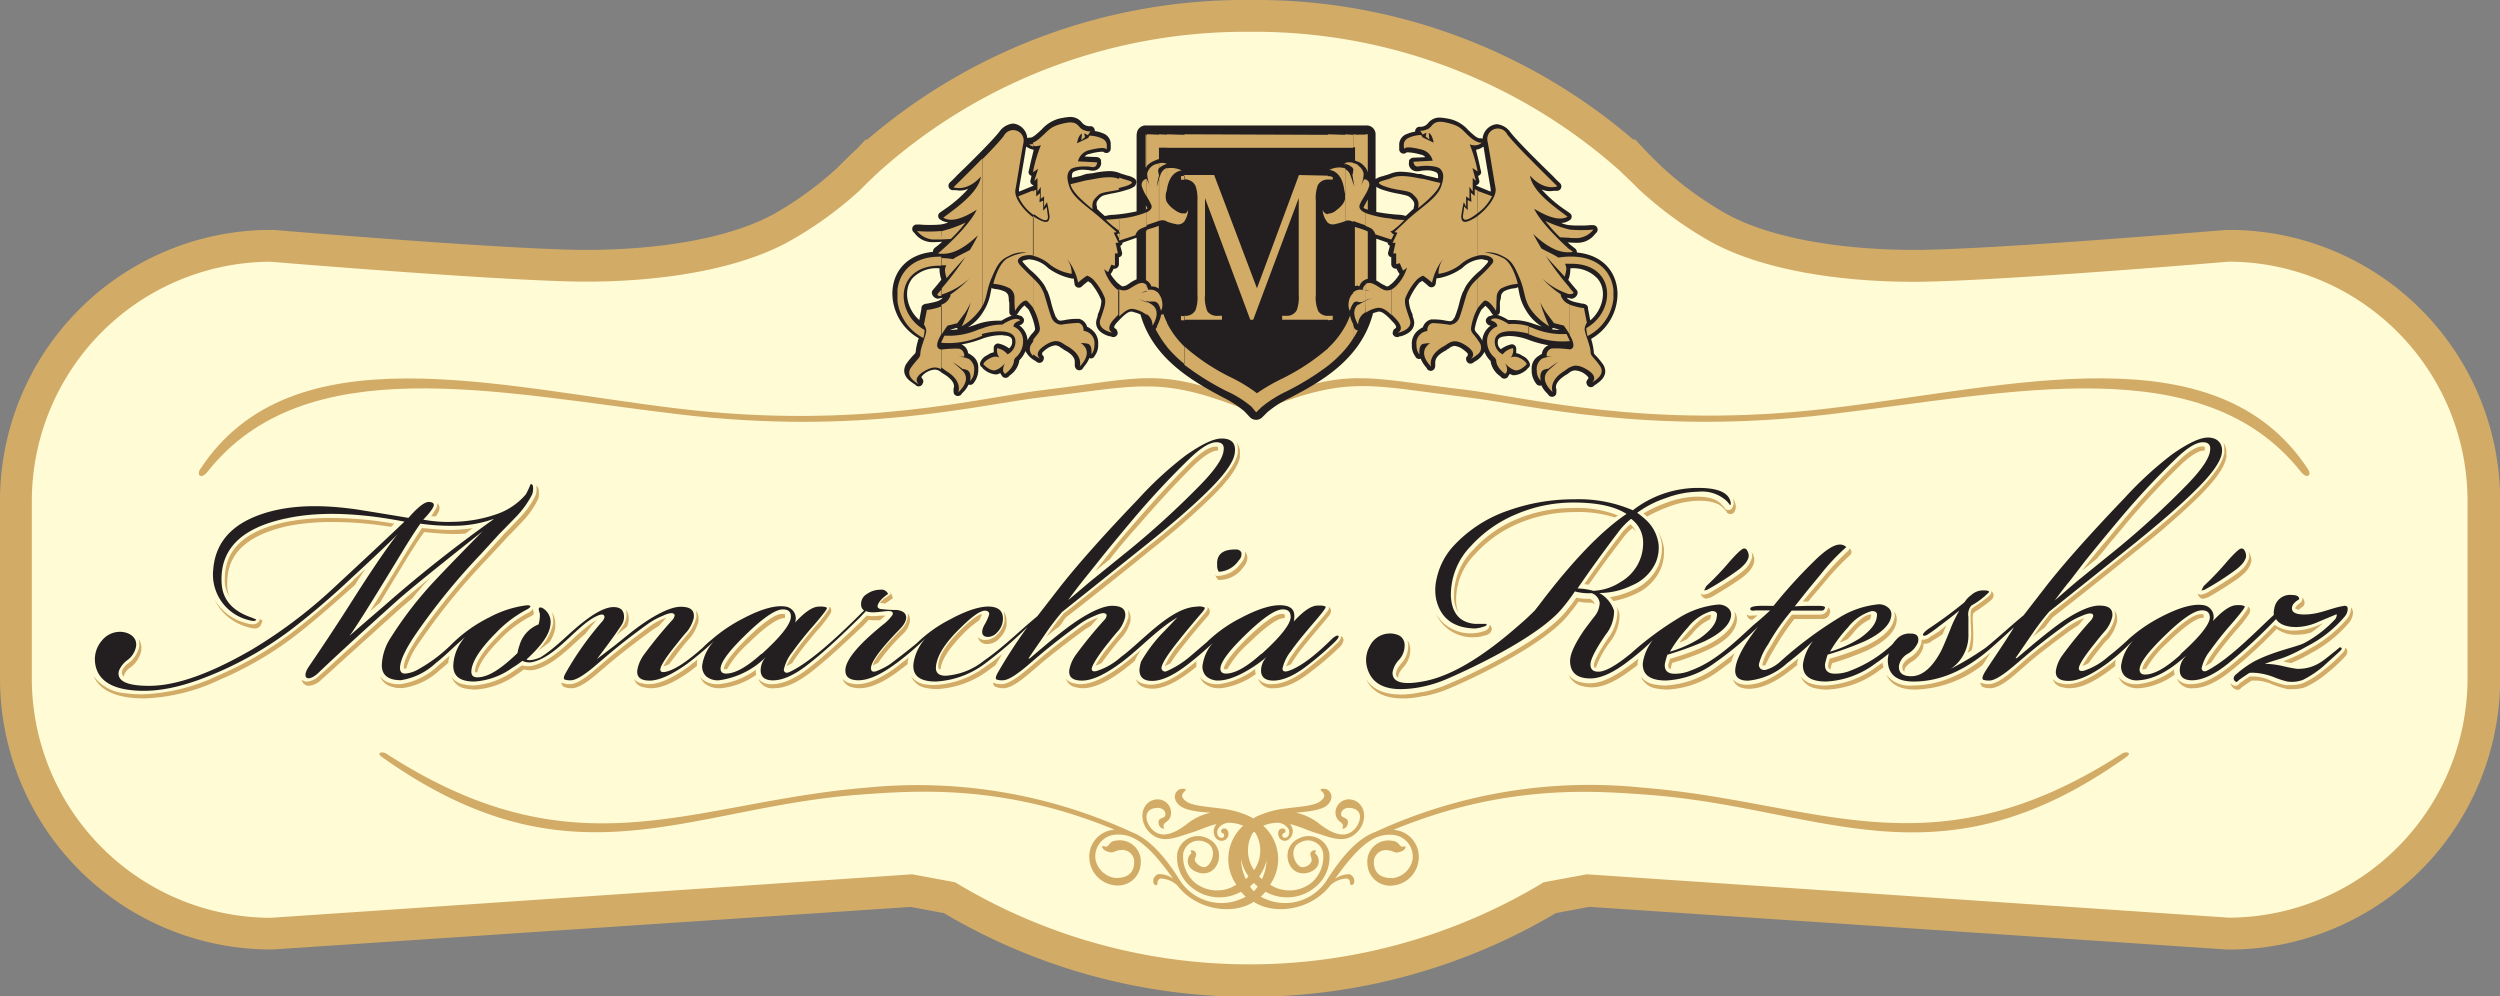 <svg xmlns="http://www.w3.org/2000/svg" viewBox="0 0 314.25 125.26"><rect x="0" y="0" width="314.25" height="125.26" fill="#808080" stroke="none"/><defs><style>.cls-1{fill:#fffcd5;}.cls-1,.cls-3,.cls-5{fill-rule:evenodd;}.cls-2,.cls-3{fill:#d2ab67;}.cls-4,.cls-5{fill:#231f20;}</style></defs><g id="Réteg_2" data-name="Réteg 2"><g id="Layer_1" data-name="Layer 1"><path class="cls-1" d="M157.11,123.26a72.2,72.2,0,0,1-37.73-10.43l-4.78-.89-80.51,5.43H34a32.06,32.06,0,0,1-32-32V62.9a32.07,32.07,0,0,1,32-32h.17c.28,0,28.13,2.38,38.7,2.52h1c4.68,0,16.41-.46,24.29-4.75a45.76,45.76,0,0,0,8.46-6.13c.84-.86,1.65-1.65,2.46-2.39l.06-.05C121.92,8.42,139,2,157.11,2a70.8,70.8,0,0,1,47.38,17.56h.09l.78.8c.7.65,1.39,1.32,2,2a46,46,0,0,0,8.67,6.31c7.87,4.29,19.6,4.75,24.28,4.75h1c10.57-.14,38.42-2.5,38.7-2.52h.17a32.06,32.06,0,0,1,32,32V85.35a32.05,32.05,0,0,1-32,32h-.14l-80.44-5.43-4.81.9A72.26,72.26,0,0,1,157.11,123.26Z"/><path class="cls-2" d="M157.11,4a69,69,0,0,1,46.61,17.56h0l.22.23c.7.65,1.39,1.32,2.06,2a48,48,0,0,0,9.1,6.63c7.89,4.29,19.21,5,25.23,5h1c10.76-.15,38.84-2.53,38.84-2.53a30.11,30.11,0,0,1,30,30V85.35a30.11,30.11,0,0,1-30,30l-80.7-5.45-5.42,1a71.49,71.49,0,0,1-74,0l-5.39-1L34,115.37a30.11,30.11,0,0,1-30-30V62.9a30.11,30.11,0,0,1,30-30S62.1,35.25,72.86,35.4h1c6,0,17.34-.7,25.23-5A47.81,47.81,0,0,0,108,24c.8-.81,1.62-1.61,2.46-2.39l0,0h0A69,69,0,0,1,157.11,4m0-4A72.84,72.84,0,0,0,109,17.56h-.21l-1.1,1.17c-.8.74-1.6,1.51-2.43,2.36a43.58,43.58,0,0,1-8,5.82c-7.47,4.06-18.8,4.5-23.32,4.5h-1c-10.49-.14-38.27-2.49-38.55-2.51l-.17,0H34a34.06,34.06,0,0,0-34,34V85.35a34.06,34.06,0,0,0,34,34h.27L114.48,114l4.17.78a75.53,75.53,0,0,0,76.92,0l4.2-.79L280,119.36h.27a34.06,34.06,0,0,0,34-34V62.9a34.06,34.06,0,0,0-34-34h-.17l-.17,0c-.28,0-28.06,2.37-38.55,2.51h-1c-4.52,0-15.85-.44-23.32-4.5a43.59,43.59,0,0,1-8.23-6c-.65-.65-1.34-1.31-2-2l-.1-.1-1.19-1.27h-.24A72.8,72.8,0,0,0,157.11,0Z"/><path class="cls-3" d="M259.31,86.4a3.11,3.11,0,0,0,.84.11c1.39,0,3.09-.8,5-2.22l.74-.56c0-.17,0-.34,0-.51a.87.87,0,0,0,.07-.31,13.74,13.74,0,0,1-1.11.87c-1.94,1.42-3.64,2.22-5,2.22a3,3,0,0,1-.83-.11,1.7,1.7,0,0,1-1-.55A1.53,1.53,0,0,0,259.31,86.4Z"/><path class="cls-3" d="M247.85,81.72a6.47,6.47,0,0,0,.19-1.56c0-.38,0-1.15-.07-2.19V77.8c0-.63.1-.77.14-.77a.79.79,0,0,0,.17-.14,20.31,20.31,0,0,0,2-1.45.85.85,0,0,0,.31-.56.65.65,0,0,0-.27-.57v.06a.85.85,0,0,1-.31.56,20.31,20.31,0,0,1-2,1.45.49.49,0,0,1-.17.14s-.14.14-.14.77v.17c0,1,.07,1.8.07,2.19a6.91,6.91,0,0,1-.45,2.43Z"/><path class="cls-3" d="M249.18,86.33a2.42,2.42,0,0,0,1,.18c.84,0,2-.73,3.33-1.91l1.36-1.18c1.52-1.32,3.33-2.67,5.27-4.1.34-.23.67-.45,1-.65s.58-.69.89-1a3,3,0,0,1-.45.18,9.27,9.27,0,0,0-1.74,1c-1.94,1.43-3.74,2.78-5.27,4.1l-1.35,1.18C251.93,85.27,250.79,86,250,86a2.42,2.42,0,0,1-1-.18l-.07,0,0,0a.73.73,0,0,0,.3.54Z"/><path class="cls-3" d="M266.12,77.73a1.56,1.56,0,0,0-.34-1,2.11,2.11,0,0,1,.07.52v.34a5.32,5.32,0,0,1-.94,2,1.7,1.7,0,0,0-.1.14,7.05,7.05,0,0,0-.9,1c-.07.1-.21.24-.32.38a17.05,17.05,0,0,0-1.84,2.6,3.69,3.69,0,0,0,.79-.35c.31-.45.74-1,1.32-1.74.1-.14.24-.28.31-.38a6.79,6.79,0,0,1,.91-1,1.7,1.7,0,0,1,.1-.14,5.32,5.32,0,0,0,.94-2Z"/><path class="cls-3" d="M238.42,78v-.14a1.57,1.57,0,0,0-.33-1,1.85,1.85,0,0,1,.07.48v.14c-.14,1.49-1.53,2.71-3.65,3.71A33.7,33.7,0,0,1,230,82.8a3.41,3.41,0,0,0-.2.8l0,.11a.4.4,0,0,0,.29.44v0a3.63,3.63,0,0,1,.21-.79,35.55,35.55,0,0,0,4.48-1.64C236.9,80.68,238.28,79.46,238.42,78Z"/><path class="cls-3" d="M276.15,62.67c2.18-2.12,3.47-3.86,3.71-5.21,0-.17,0-.38,0-.55a2,2,0,0,0-.37-1.24,2.36,2.36,0,0,1,.11.72c0,.18,0,.39,0,.56-.24,1.35-1.53,3.09-3.71,5.21-1.84,1.83-4.34,4-7.36,6.38-5.17,4.17-8.78,7-10.79,8.57-.59.73-1.25,1.56-1.91,2.54l-.28.38c.54-.43,1-.81,1.45-1.12.35-.47.69-.89,1-1.29,2-1.56,5.62-4.4,10.79-8.57A95.81,95.81,0,0,0,276.15,62.67Z"/><path class="cls-3" d="M239.39,84.29c0-.25.21-.63.87-1.08a3.2,3.2,0,0,0,1.46-1.73,3.73,3.73,0,0,0,.07-.56,1.69,1.69,0,0,1,.21,0,1.42,1.42,0,0,0,.76-.27,1.61,1.61,0,0,1,.42-.28c.27-.17.61-.37,1-.64l.31-.74a1.59,1.59,0,0,0,.17-.38c-.24.21-.48.38-.72.59s-.73.49-1,.66a2,2,0,0,0-.42.28,1.4,1.4,0,0,1-.76.27,1.43,1.43,0,0,0-.21,0,2.59,2.59,0,0,1-.07.55A3.18,3.18,0,0,1,240,82.7c-.66.45-.86.83-.86,1.08v.13c0,.29.07.41.26.5Z"/><path class="cls-3" d="M232.28,80.32c.18-.2.36-.41.56-.61a5.89,5.89,0,0,1,2.22-1.86,2.7,2.7,0,0,0,.15-.49v-.11l-.11,0c-.55,0-1.39.59-2.53,1.9a14.71,14.71,0,0,0-1.32,1.6C231.62,80.64,232,80.48,232.28,80.32Z"/><path class="cls-3" d="M240.68,86.68a14.25,14.25,0,0,0,8.55-3.11c.28-.43.66-1,1-1.56-3.16,2.74-6.46,4.16-9.86,4.16a3.69,3.69,0,0,1-3.26-1.37C237.66,86.08,238.94,86.68,240.68,86.68Z"/><path class="cls-3" d="M143,66.14c2.26-2.61,4.58-5.17,7-7.57,1.46-1.42,2.47-1.94,3.06-1.94h.06a.62.62,0,0,0,0-.13s0-.11,0-.14a.58.58,0,0,0-.07-.21,2.13,2.13,0,0,0-.31,0c-.59,0-1.6.52-3.06,1.94-2.43,2.39-4.75,5-7,7.57l-.86,1c-1.18,1.36-2.19,2.64-3.09,3.78l-.45.56-.63.8,1.89-1.54c.76-1,1.6-2,2.54-3.09Z"/><path class="cls-3" d="M116.14,86a2.67,2.67,0,0,1-1.61-1,2.43,2.43,0,0,0,1.87,1.48,7.69,7.69,0,0,0,1.36.14,11.79,11.79,0,0,0,6.52-2.39l.84-.6.87-1.44a21.67,21.67,0,0,1-2,1.53,11.79,11.79,0,0,1-6.52,2.39A7.57,7.57,0,0,1,116.14,86Z"/><path class="cls-3" d="M131.79,79.65l-.28.41c.55-.47,1-.85,1.46-1.17s.66-.88,1-1.27c1.77-1.35,4.68-3.67,8.78-6.94.62-.52,1.32-1.07,2-1.63a93.92,93.92,0,0,0,7.36-6.38c2.15-2.09,3.5-3.86,3.75-5.21,0-.17,0-.38,0-.55a2,2,0,0,0-.37-1.24,2.37,2.37,0,0,1,.1.72c0,.18,0,.39,0,.56-.24,1.35-1.6,3.12-3.75,5.21a96.08,96.08,0,0,1-7.36,6.38l-2,1.63c-4.09,3.26-7,5.59-8.78,6.94C133.11,77.84,132.45,78.67,131.79,79.65Z"/><path class="cls-3" d="M266.15,67.14l.83-1a98.9,98.9,0,0,1,7-7.57c1.46-1.42,2.47-1.94,3.09-1.94h.07s0-.07,0-.1v-.31s0-.1-.34-.1c-.63,0-1.64.52-3.09,1.94a93.33,93.33,0,0,0-7,7.57l-.84,1c-.41.52-.83,1-1.21,1.46-.87,1-1.67,2-2.36,2.88l-.59.76,1.87-1.51c.42-.52.88-1,1.35-1.62S265.73,67.66,266.15,67.14Z"/><path class="cls-3" d="M153.13,72.39h-.28l-.13-.19a1.83,1.83,0,0,0,.26.5l.14.2h.28a3.73,3.73,0,0,0,2.91-1.63,1.85,1.85,0,0,0,.49-1.14,2,2,0,0,0-.07-.42,1.31,1.31,0,0,0-.23-.36,1.24,1.24,0,0,1,0,.27,1.88,1.88,0,0,1-.49,1.14A3.72,3.72,0,0,1,153.13,72.39Z"/><path class="cls-3" d="M232.46,68.92a.53.53,0,0,1-.21.38,33.22,33.22,0,0,0-3.15,3.37l-1.67,1.94c-.31.39-.59.73-.83,1h.7c.12-.16.26-.32.4-.5l1.66-1.94a31.72,31.72,0,0,1,3.16-3.36.52.52,0,0,0,.07-.77A1.59,1.59,0,0,0,232.46,68.92Z"/><path class="cls-3" d="M125.15,86.33a2.42,2.42,0,0,0,1,.18c.83,0,2-.8,3.3-1.91l1.38-1.18c1.57-1.32,3.34-2.67,5.28-4.1a9.88,9.88,0,0,1,1-.64l.93-1.05c-.14.07-.28.11-.45.18a8.16,8.16,0,0,0-1.74,1c-1.94,1.43-3.71,2.78-5.27,4.1l-1.39,1.18c-1.32,1.11-2.47,1.91-3.3,1.91a2.42,2.42,0,0,1-1-.18l-.07,0,0,0a.78.78,0,0,0,.31.54Z"/><path class="cls-3" d="M117.94,83.6a.3.3,0,0,0,0,.18c0,.27.07.34.28.38h0s0,0,0,0c.1-1.14,1-2.57,2.77-4.4a13.29,13.29,0,0,1,2.07-1.77,3.05,3.05,0,0,0,.37-.79c-.38,0-1.25.59-2.7,2C118.91,81,118,82.46,117.94,83.6Z"/><path class="cls-3" d="M150.53,83c-.32.24-.59.49-.91.73-1.87,1.49-3.54,2.33-5,2.33a3,3,0,0,1-.83-.11,1.66,1.66,0,0,1-1-.57,1.57,1.57,0,0,0,1.23,1.08,3,3,0,0,0,.83.11c1.42,0,3.09-.84,5-2.33.19-.14.36-.29.53-.43v-.08c0-.17,0-.35,0-.49S150.49,83.08,150.53,83Z"/><path class="cls-3" d="M269.77,84.07a12.94,12.94,0,0,1,2.66-3.25c2.33-2.26,3.75-3.16,4.45-3.16H277l0-.17v0c0-.24,0-.28-.18-.28a.62.62,0,0,0-.27,0c-.7,0-2.12.9-4.45,3.16-2,2-2.81,3.22-2.81,3.78h.14Z"/><path class="cls-3" d="M125.44,79.68a2.12,2.12,0,0,1-1.53.76,1.31,1.31,0,0,1-1-.35,1.14,1.14,0,0,0,1.25.86,2.08,2.08,0,0,0,1.52-.76,3.26,3.26,0,0,0,.84-1.49,4.43,4.43,0,0,0,0-.63,2,2,0,0,0-.38-1.25,2.45,2.45,0,0,1,.11.74,4.43,4.43,0,0,1,0,.63A3.33,3.33,0,0,1,125.44,79.68Z"/><path class="cls-3" d="M199.7,73.5c1.22-1.73,2.62-3.68,4.26-5.8a6.38,6.38,0,0,1,1.25-1.32,2.7,2.7,0,0,1,.44.52,2.81,2.81,0,0,0-.71-1,6.4,6.4,0,0,0-1.25,1.32c-1.77,2.29-3.26,4.37-4.54,6.21Z"/><path class="cls-3" d="M202.17,80.17c-1.29,1.91-1.81,3-1.81,3.4,0,.1,0,.17,0,.21s0,.13.24.16a12.35,12.35,0,0,1,1.79-3.26,5.61,5.61,0,0,0,1.18-3.09v-.35a2.22,2.22,0,0,0-.39-1,1.53,1.53,0,0,1,.13.45v.35A5.71,5.71,0,0,1,202.17,80.17Z"/><path class="cls-3" d="M171.7,85.33c.74,1.66,2.32,2.46,4.57,2.46h.45a12,12,0,0,0,2.25-.31.38.38,0,0,0,.18,0,16,16,0,0,0,3.16-1c3.81-1.63,11.9-5.58,14.78-9.12.52-.63,1-1.22,1.32-1.74a6.3,6.3,0,0,0,1.39.14h.34a2,2,0,0,1,.29.2v0c0-.21-.14-.45-.55-.69h-.35a7,7,0,0,1-1.39-.14c-.35.52-.8,1.11-1.32,1.74-2.88,3.54-11,7.49-14.78,9.12a15.13,15.13,0,0,1-3.16,1,.27.27,0,0,1-.17,0,12.18,12.18,0,0,1-2.26.31H176C174,87.28,172.52,86.65,171.7,85.33Z"/><path class="cls-3" d="M176.07,83.46a1.23,1.23,0,0,1-.17.25,1.62,1.62,0,0,0-.42,1,.48.48,0,0,0,.27.48,1.61,1.61,0,0,1,.41-1,1.3,1.3,0,0,0,.18-.25,3.17,3.17,0,0,0,.93-2.18v-.18a2,2,0,0,0-.37-1.1,2.21,2.21,0,0,1,.11.59v.18A3.18,3.18,0,0,1,176.07,83.46Z"/><path class="cls-3" d="M180.52,77.19a5,5,0,0,0,4.94,2.9,4,4,0,0,0,1.15-.21c.21,0,.9-.24.9-.83a.68.68,0,0,0-.21-.49l-.06,0v0c0,.59-.69.79-.9.83a4,4,0,0,1-1.14.21A5.05,5.05,0,0,1,180.52,77.19Z"/><path class="cls-3" d="M190.61,65.28a15.37,15.37,0,0,0-5.45,3.85,8.09,8.09,0,0,0-2.39,5.52c0,.14,0,.24,0,.35a3.66,3.66,0,0,0,.54,2,4.51,4.51,0,0,1-.27-1.49c0-.11,0-.21,0-.35a8.11,8.11,0,0,1,2.39-5.52,15.5,15.5,0,0,1,5.45-3.85A18.08,18.08,0,0,1,198,64.37a14.89,14.89,0,0,1,5,.68l.36-.26a13.66,13.66,0,0,0-5.59-.93A18.12,18.12,0,0,0,190.61,65.28Z"/><path class="cls-3" d="M140.84,79.51l-.07.07s-.45.52-1.24,1.49a17.05,17.05,0,0,0-1.84,2.6,3.69,3.69,0,0,0,.78-.33c.31-.44.74-1,1.32-1.76.8-1,1.22-1.46,1.25-1.49l.07-.07a5.28,5.28,0,0,0,1-2v-.34a1.6,1.6,0,0,0-.33-1,2.13,2.13,0,0,1,.07.53v.34A5.48,5.48,0,0,1,140.84,79.51Z"/><path class="cls-3" d="M288.51,76.49a1.05,1.05,0,0,0,.48.14,3.49,3.49,0,0,1,.45-.36.58.58,0,0,0,.24-.45,1,1,0,0,0-.28-.72,1.48,1.48,0,0,1,0,.21.6.6,0,0,1-.24.45C288.62,76.14,288.51,76.38,288.51,76.49Z"/><path class="cls-3" d="M282.54,76.45a1,1,0,0,1-.1.21,16.9,16.9,0,0,1-1.63,2.08c-1.29,1.5-2.15,2.61-2.68,3.37a7.43,7.43,0,0,0-.93,1.63c.25-.14.51-.29.76-.46l.44-.66c.52-.76,1.39-1.87,2.67-3.37a16.31,16.31,0,0,0,1.64-2.08,2.17,2.17,0,0,0,.1-.21.68.68,0,0,0-.07-.55.91.91,0,0,0-.17-.17A.93.93,0,0,1,282.54,76.45Z"/><path class="cls-3" d="M26.09,59.29c12.32-15.55,36.4-9.93,59.24-7.21S123,50.86,131,49.93c12.55-1.48,14.9-2.8,26.66,2,11.75-4.85,14.11-3.53,26.65-2,8,.93,22.81,4.86,45.66,2.15s46.91-8.34,59.24,7.21c.81,1,1.38.42.94-.26-11.5-17.63-37.43-10.4-60.28-7.69s-38-1.45-45.93-2.38c-12.54-1.48-14.53-2.94-26.28,1.91C145.88,46,143.9,47.48,131.35,49c-8,.93-23.09,5.09-45.93,2.38S36.64,41.4,25.15,59C24.7,59.71,25.28,60.32,26.09,59.29Z"/><path class="cls-3" d="M283,70.41a2,2,0,0,0-.27-.91,1.59,1.59,0,0,0-.13-.22,1.52,1.52,0,0,1,.14.61,1.78,1.78,0,0,1-.07.39,3.27,3.27,0,0,1-.7,1.14,8.25,8.25,0,0,1-.9.76c-1.08.77-2.29,1.53-3.61,2.3a2.23,2.23,0,0,1-.8.27.57.57,0,0,1-.38-.14.62.62,0,0,0,.16.41l.11.1a.52.52,0,0,0,.38.14,2.3,2.3,0,0,0,.8-.27c1.32-.77,2.53-1.53,3.61-2.29a9.15,9.15,0,0,0,.9-.77,3.11,3.11,0,0,0,.69-1.14A1.33,1.33,0,0,0,283,70.41Z"/><path class="cls-3" d="M219,86.47a3.05,3.05,0,0,0,.84.11c1.59,0,3.36-.84,5.24-2.33l.1-.07.74-.6v-.22c0-.17.07-.38.1-.59l-1.11.9-.1.07c-1.88,1.49-3.65,2.33-5.24,2.33a3.11,3.11,0,0,1-.84-.11,1.8,1.8,0,0,1-.92-.59A1.66,1.66,0,0,0,219,86.47Z"/><path class="cls-3" d="M209.7,83.6l0,.11c0,.26.09.33.31.4a3.45,3.45,0,0,1,.2-.79,31.35,31.35,0,0,0,4.48-1.64c2.12-1,3.47-2.22,3.64-3.67v-.18a1.59,1.59,0,0,0-.34-1,1.57,1.57,0,0,1,.08.49v.17c-.18,1.46-1.53,2.64-3.65,3.68a30.57,30.57,0,0,1-4.47,1.63A3.29,3.29,0,0,0,209.7,83.6Z"/><path class="cls-3" d="M208.2,86.54a7.93,7.93,0,0,0,1.38.14,11.84,11.84,0,0,0,6.53-2.39c.5-.36,1-.74,1.53-1.14a5.93,5.93,0,0,1,.42-1.07c-.73.62-1.49,1.17-2.22,1.7a11.84,11.84,0,0,1-6.52,2.39,8,8,0,0,1-1.39-.14,2.69,2.69,0,0,1-1.68-1A2.47,2.47,0,0,0,208.2,86.54Z"/><path class="cls-3" d="M214.94,77.85a1.66,1.66,0,0,0,.14-.49l0-.07H215c-.59,0-1.39.59-2.57,1.9a15.08,15.08,0,0,0-1.35,1.6,11.25,11.25,0,0,0,1-.46c.19-.21.38-.42.59-.62A6.27,6.27,0,0,1,214.94,77.85Z"/><path class="cls-3" d="M229.09,77.8a.89.89,0,0,0,.86-.56.76.76,0,0,0,.11-.35.63.63,0,0,0-.27-.54v0a1,1,0,0,1-1,.91H226.6c-.35,0-.77,0-1.29,0h-.06a29.8,29.8,0,0,0-2.71,4.06,7,7,0,0,0-1,2.12v.21h.24l.12,0a13.56,13.56,0,0,1,.95-1.78,30.83,30.83,0,0,1,2.7-4.06h.07c.52,0,.94,0,1.29,0Z"/><path class="cls-3" d="M208.75,71.52a5.65,5.65,0,0,0,.42-2V69a5.5,5.5,0,0,0-.74-2.15,5.34,5.34,0,0,1,.47,1.64V69a5.65,5.65,0,0,1-.42,2.05,6.18,6.18,0,0,1-3.22,3.12,11,11,0,0,1-2.88.9,4.74,4.74,0,0,1,.4.49,11.08,11.08,0,0,0,2.74-.88A6.2,6.2,0,0,0,208.75,71.52Z"/><path class="cls-3" d="M217.4,64.1a.74.74,0,0,1-.48-.07l-.11-.11c0-.06-.07-.1-.07-.13s-.17-.21-.38-.42c-.52-.59-1.49-.94-3.12-.94a11.47,11.47,0,0,0-3.79.77,16.51,16.51,0,0,0-2.88,1.35c.16.12.31.25.47.39a17.76,17.76,0,0,1,2.68-1.23,11.47,11.47,0,0,1,3.79-.77c1.63,0,2.6.35,3.12.94.21.21.31.35.38.42s0,.07.07.14l.1.1a.79.79,0,0,0,.49.07.7.7,0,0,0,.42-.42,1.32,1.32,0,0,0,.1-.38,1.88,1.88,0,0,0-.37-1.17,2,2,0,0,1,.1.66,1.32,1.32,0,0,1-.1.38A.7.7,0,0,1,217.4,64.1Z"/><path class="cls-3" d="M198.83,86.23a4.84,4.84,0,0,0,1.25.17c1.56,0,3.29-.9,5.27-2.43l.1-.06.4-.32v-.2c0-.2.06-.38.1-.59-.35.25-.59.45-.76.59l-.11.07c-2,1.53-3.71,2.43-5.27,2.43a4.9,4.9,0,0,1-1.25-.17,2.37,2.37,0,0,1-1.38-.92A2.33,2.33,0,0,0,198.83,86.23Z"/><path class="cls-3" d="M220.18,77.39a1.2,1.2,0,0,1-.31,0,1.15,1.15,0,0,1-.29-.15.74.74,0,0,0,.55.66l.15,0c.23-.18.43-.36.63-.53a2,2,0,0,0-.42,0h-.31Z"/><path class="cls-3" d="M220.14,70.35a3.14,3.14,0,0,1-.66,1.07,8.25,8.25,0,0,1-.9.76c-1.07.77-2.29,1.53-3.61,2.3a2.23,2.23,0,0,1-.8.27.57.57,0,0,1-.38-.14A.58.58,0,0,0,214,75l.1.1a.52.52,0,0,0,.38.14,2.23,2.23,0,0,0,.8-.27c1.32-.77,2.53-1.53,3.61-2.29a8.08,8.08,0,0,0,.9-.77,3.21,3.21,0,0,0,.66-1.07l0-.11a1.37,1.37,0,0,0,.07-.34,1.77,1.77,0,0,0-.28-.91,1.18,1.18,0,0,0-.11-.19,1.51,1.51,0,0,1,.12.58,1.36,1.36,0,0,1-.07.35Z"/><path class="cls-3" d="M228.32,86.54a5.46,5.46,0,0,0,1.39.14,11.73,11.73,0,0,0,6.49-2.39l.56-.39a1.22,1.22,0,0,1-.06-.26,1.15,1.15,0,0,1-.07-.35l-.7.49a11.73,11.73,0,0,1-6.49,2.39,5.33,5.33,0,0,1-1.38-.14,2.77,2.77,0,0,1-1.72-1A2.51,2.51,0,0,0,228.32,86.54Z"/><path class="cls-3" d="M15.59,84.88a2,2,0,0,1,.83-1,3.55,3.55,0,0,0,1.35-2.16v-.31a1.84,1.84,0,0,0-.36-1.11,1.89,1.89,0,0,1,.1.6v.31a3.47,3.47,0,0,1-1.36,2.15,2,2,0,0,0-.83,1.05c0,.07,0,.13,0,.2a.56.56,0,0,0,.28.45A.89.89,0,0,0,15.59,84.88Z"/><path class="cls-3" d="M81,86.4a2.92,2.92,0,0,0,.8.11h.07c1.32,0,3-.77,5-2.22.15-.13.42-.33.74-.58,0-.16,0-.29,0-.46a1.21,1.21,0,0,0,.07-.34c-.48.38-.9.69-1.11.87-2,1.45-3.71,2.22-5,2.22H81.5a3,3,0,0,1-.8-.11,1.65,1.65,0,0,1-1-.53A1.49,1.49,0,0,0,81,86.4Z"/><path class="cls-3" d="M70.87,86.33a2.34,2.34,0,0,0,1,.18c.83,0,2-.77,3.3-1.91l1.39-1.18c1.56-1.32,3.33-2.67,5.27-4.1a9.88,9.88,0,0,1,1-.64l.93-1.05c-.14.07-.28.11-.45.18a8.16,8.16,0,0,0-1.74,1c-1.94,1.43-3.71,2.78-5.27,4.1l-1.39,1.18C73.59,85.23,72.48,86,71.64,86a2.34,2.34,0,0,1-1-.18l-.07,0,0,0a.75.75,0,0,0,.31.54Z"/><path class="cls-3" d="M87.81,77.73a1.55,1.55,0,0,0-.34-1,2.13,2.13,0,0,1,.07.53v.34a5.61,5.61,0,0,1-1,2l-.07.07s-.45.52-1.25,1.49a17.87,17.87,0,0,0-1.84,2.6,3.36,3.36,0,0,0,.75-.28c.31-.45.75-1,1.36-1.81.79-1,1.21-1.46,1.25-1.49l.06-.07a5.48,5.48,0,0,0,1-2Z"/><path class="cls-3" d="M77.47,79.89c.32-.28.59-.52.87-.73l.48-.39a2.54,2.54,0,0,0,.21-1,1.81,1.81,0,0,0-.36-1.16,2.17,2.17,0,0,1,.09.65,2.46,2.46,0,0,1-.42,1.35C78,79.09,77.75,79.51,77.47,79.89Z"/><path class="cls-3" d="M54.19,64.9l.6,0a2.77,2.77,0,0,0,.22-.34,1.32,1.32,0,0,0,.24-.69.81.81,0,0,0-.27-.61s0,.06,0,.09a1.36,1.36,0,0,1-.25.7A9,9,0,0,1,54.19,64.9Z"/><path class="cls-3" d="M58.45,86.54a6.77,6.77,0,0,0,1.28.14,9.87,9.87,0,0,0,5.17-1.87l.11-.07c.34-.21.62-.42.86-.59a3.32,3.32,0,0,0,.77.1,2.48,2.48,0,0,0,.73-.1c1.87-.52,3.54-2.08,5-3.4.42-.39.83-.76,1.22-1.09.44-.57.91-1.15,1.39-1.71-.24.13-.48.31-.66.41a25.1,25.1,0,0,0-2.22,1.88c-1.42,1.31-3.09,2.88-5,3.4a2.48,2.48,0,0,1-.73.1,3.18,3.18,0,0,1-.76-.1c-.25.17-.52.38-.87.59l-.11.07a9.87,9.87,0,0,1-5.17,1.87A6.86,6.86,0,0,1,58.18,86a2.4,2.4,0,0,1-1.42-.9A2.26,2.26,0,0,0,58.45,86.54Z"/><path class="cls-3" d="M51.33,69.88c.73-1.14,1.36-2.15,2-3,1.42.14,2.6.24,3.5.24h.31c.49,0,1,0,1.41-.08l.86-.64a24.41,24.41,0,0,1-2.53.21h-.32c-.9,0-2.08-.1-3.5-.24-.59.83-1.22,1.84-1.95,3-1.94,3.2-3.47,5.66-4.61,7.5.58-.52,1.06-.94,1.28-1.12C48.72,74.15,49.92,72.21,51.33,69.88Z"/><path class="cls-3" d="M66.3,77.08a14.56,14.56,0,0,0-3.68,2.81c-1.91,1.91-2.81,3.36-2.91,4.37l0,.11c0,.07,0,.1,0,.13s.13,0,.2,0H60c.21-1,1.11-2.38,2.88-4.14a14.56,14.56,0,0,1,3.68-2.81,1.68,1.68,0,0,0,.52-.33,2.71,2.71,0,0,0,0-.29V76.9a1.5,1.5,0,0,1-.11-.38A1.37,1.37,0,0,1,66.3,77.08Z"/><path class="cls-3" d="M67.55,81.83a16.07,16.07,0,0,0,1.56-1.15,4.7,4.7,0,0,0,.69-1.77v-.45a2.62,2.62,0,0,0-.44-1.53,3,3,0,0,1,.17,1v.45A6.9,6.9,0,0,1,67.55,81.83Z"/><path class="cls-3" d="M44.7,73.39l0,0c.44-.69.86-1.32,1.26-1.9l-1.56,1.42,0,.07c-3,2.74-5.66,5-7.91,6.7a44.44,44.44,0,0,1-9.09,5.24,24.1,24.1,0,0,1-9.48,2.36,15.13,15.13,0,0,1-2.15-.14,5.43,5.43,0,0,1-4-2.15c.63,1.47,2.13,2.34,4.26,2.66a15.13,15.13,0,0,0,2.15.14,24,24,0,0,0,9.47-2.36,44.25,44.25,0,0,0,9.1-5.24c2.25-1.7,4.89-4,7.91-6.7Z"/><path class="cls-3" d="M286.18,79.05a4.05,4.05,0,0,0,2.6.73,6.4,6.4,0,0,0,1.73-.27A11.87,11.87,0,0,0,292,78.33l-.69.31a7.79,7.79,0,0,1-2.78.62,4.05,4.05,0,0,1-2.6-.72,58.86,58.86,0,0,1-5.62,5.2c-1.81,1.46-3.44,2.26-4.9,2.26a2.13,2.13,0,0,1-1.76-.7,1.9,1.9,0,0,0,2,1.21c1.46,0,3.09-.8,4.89-2.26A57.79,57.79,0,0,0,286.18,79.05Z"/><path class="cls-3" d="M295.52,76.52a2.15,2.15,0,0,1-.55,1.32,16.33,16.33,0,0,1-4.72,3.75A18.75,18.75,0,0,1,287,83.12c.07,0,.14,0,.17.07l.83.16a21.15,21.15,0,0,0,2.49-1.25,16.19,16.19,0,0,0,4.72-3.75,2.09,2.09,0,0,0,.56-1.32.87.87,0,0,0-.28-.69A1.09,1.09,0,0,1,295.52,76.52Z"/><path class="cls-3" d="M294.79,81.39v0a.92.92,0,0,1-.31.66,19.64,19.64,0,0,1-2.26,2.08,12,12,0,0,1-2.7,1.73,4.08,4.08,0,0,1-1.5.25,4.84,4.84,0,0,1-.76,0,12.66,12.66,0,0,1-1.8-.55,5.78,5.78,0,0,0-2.09-.53h-.59c-.13.07-.24.18-.38.25l-.66.45-.27.21a.56.56,0,0,1-.25.21.57.57,0,0,1-.48,0,1.59,1.59,0,0,1-.38-.29,1.24,1.24,0,0,0,.64.8.6.6,0,0,0,.49,0,.51.51,0,0,0,.24-.21c.11-.07.18-.14.28-.21l.66-.45c.14-.07.24-.17.38-.24h.59a5.65,5.65,0,0,1,2.08.52,13.08,13.08,0,0,0,1.81.55,4.84,4.84,0,0,0,.76,0,4.15,4.15,0,0,0,1.5-.25,11.85,11.85,0,0,0,2.7-1.73,19.64,19.64,0,0,0,2.26-2.08.92.92,0,0,0,.31-.66.62.62,0,0,0-.14-.39A.61.61,0,0,0,294.79,81.39Z"/><path class="cls-3" d="M51.83,75.2c.48-.59,1-1.18,1.49-1.77.21-.2.49-.52.83-.86-1.8,1.45-3.09,2.53-3.88,3.22-3,2.64-5.35,4.83-7.22,6.49-1.18,1.08-2.15,2-2.92,2.64a2.45,2.45,0,0,1-1.52.76,1,1,0,0,1-.69-.25.92.92,0,0,0,.95.77,2.49,2.49,0,0,0,1.53-.77c.76-.66,1.74-1.56,2.92-2.64,1.87-1.66,4.26-3.85,7.21-6.49Z"/><path class="cls-3" d="M266.71,94.75c-24,15.47-38.2,6-60.41,4.24a64.25,64.25,0,0,0-33.43,5.59,5.8,5.8,0,0,0-.89.41h0c-1.43.78-3.13,2.38-5.16,5.58a6.22,6.22,0,0,1-8.34,2.14,7,7,0,0,0,.6-.62,5.53,5.53,0,0,0,6.28-.6,4.82,4.82,0,0,0,1.73-4.27,2.65,2.65,0,0,0-3.71-1.88c-2.47,1-1.73,4.54.53,4.44.63,0,2.15-.54,1.81-1.9-.14-.55-.52-.51-.35-.81,0-.09.11-.14,0-.17a.52.52,0,0,0-.59.24c-.16.24,0,.38.09.86s-.54,1-1.13,1c-.86.07-2-2.38-.22-3.14a1.94,1.94,0,0,1,2.8,1.36,4.36,4.36,0,0,1-1.33,3.62,4.43,4.43,0,0,1-5.34.36,5.61,5.61,0,0,0-.86-7.4,5,5,0,0,1,1.67-.38,1.7,1.7,0,0,1,1.45.7c.35.52.06,1.35-.57,1.17a.32.32,0,0,1,.11-.59c.24-.09.2-.68-.4-.54s-.48,1.36.28,1.51,1.4-.84,1.09-1.62a1.51,1.51,0,0,0-.26-.46c1.16.27,2.2.79,3.13,1.07,2,.62,3.66,1.43,5.15.09,1.71-1.53,1.19-4.15-.83-4.27a1.68,1.68,0,0,0-1.74,1.57c0,1.31,1,1.21.93,1.8,0,.11-.08.32,0,.33a.75.75,0,0,0,.62-.68c.15-.83-.81-.6-.84-1.1s.42-.87,1-.85c2,.09,1.46,2,.56,2.81-1.2,1.09-2.8.39-4.44-.92a7.23,7.23,0,0,0-2.8-1.29c1.54-.12,3.34-.32,4-1,1-1.05.17-2-.43-2-.24,0-.36,0-.46.07s.16.26.23.34c.27.3.42.63-.32,1.19s-2.66.65-4.43.89a11.44,11.44,0,0,0-3.06.79,4.73,4.73,0,0,0-.9.45,5.4,5.4,0,0,0-.9-.45,11.42,11.42,0,0,0-3.07-.79c-1.76-.24-3.69-.34-4.43-.89s-.58-.89-.31-1.19c.07-.08.29-.28.22-.34s-.22-.08-.46-.07c-.6,0-1.45.95-.42,2,.7.72,2.5.92,4,1a7.25,7.25,0,0,0-2.79,1.29c-1.64,1.31-3.24,2-4.44.92-.91-.82-1.46-2.72.56-2.81.57,0,1,.29,1,.85s-1,.27-.85,1.1a.76.76,0,0,0,.62.68c.09,0,0-.22,0-.33-.07-.59,1-.49.94-1.8a1.69,1.69,0,0,0-1.75-1.57c-2,.12-2.53,2.74-.83,4.27,1.49,1.34,3.16.53,5.16-.09.92-.28,2-.8,3.12-1.07a2.09,2.09,0,0,0-.26.46c-.3.78.23,1.79,1.1,1.62s.84-1.38.28-1.51-.64.45-.4.54a.32.32,0,0,1,.1.59c-.63.18-.92-.65-.56-1.17a1.67,1.67,0,0,1,1.45-.7,4.91,4.91,0,0,1,1.66.38,5.61,5.61,0,0,0-.86,7.4,4.43,4.43,0,0,1-5.34-.36,4.36,4.36,0,0,1-1.33-3.62,2,2,0,0,1,2.8-1.36c1.76.76.64,3.21-.22,3.14-.59-.05-1.22-.7-1.13-1s.26-.62.09-.86a.51.51,0,0,0-.58-.24c-.07,0,0,.08,0,.17.17.3-.21.26-.35.81-.33,1.36,1.18,1.87,1.82,1.9,2.25.1,3-3.41.53-4.44a2.65,2.65,0,0,0-3.71,1.88,4.8,4.8,0,0,0,1.73,4.27,5.52,5.52,0,0,0,6.27.6,7,7,0,0,0,.6.62,6.21,6.21,0,0,1-8.33-2.14c-2-3.2-3.74-4.8-5.16-5.58h0a6.84,6.84,0,0,0-.88-.41A64.27,64.27,0,0,0,109,99c-22.21,1.81-36.43,11.23-60.4-4.24-.4-.32-1.46-.22-.57.41,23.83,16.92,38.28,6.25,60.4,4.69,7-.5,17.86-1.27,31.67,4.43a3.39,3.39,0,0,0-3.18,3.42,3.6,3.6,0,0,0,3.25,3.58,2.87,2.87,0,0,0,3.22-2.78,2.65,2.65,0,0,0-3.14-2.84c-.93.07-.79.91-1.4.72s-.22.43.22.6c1,.38.89-.07,1.74-.13a1.49,1.49,0,0,1,1.75,1.62c0,.75-.38,1.93-2.37,1.88a2.92,2.92,0,0,1-2.49-2.35,2.74,2.74,0,0,1,2.63-3.1c1.72-.06,3.53.47,7.11,5.53a3.09,3.09,0,0,0-1.81-.57A.9.9,0,0,0,145,111c.16.4.52.33.5,0a.58.58,0,0,1,.35-.57,3.23,3.23,0,0,1,2.15.88c2.2,2.91,6.58,3.76,9.33,2.21l.27-.16.26.16c2.75,1.55,7.13.7,9.34-2.21a3.21,3.21,0,0,1,2.14-.88.55.55,0,0,1,.35.57c0,.29.34.36.51,0a.92.92,0,0,0-.56-1.11,3.09,3.09,0,0,0-1.82.57c3.58-5.06,5.4-5.59,7.12-5.53a2.74,2.74,0,0,1,2.62,3.1,2.9,2.9,0,0,1-2.48,2.35c-2,.05-2.35-1.13-2.38-1.88a1.5,1.5,0,0,1,1.75-1.62c.86.06.76.51,1.74.13.44-.17.73-.76.22-.6s-.47-.65-1.4-.72a2.65,2.65,0,0,0-3.13,2.84,2.85,2.85,0,0,0,3.21,2.78,3.59,3.59,0,0,0,3.25-3.58,3.38,3.38,0,0,0-3.18-3.42c13.81-5.7,24.71-4.93,31.67-4.43,22.13,1.56,36.58,12.23,60.4-4.69C268.17,94.53,267.11,94.43,266.71,94.75Zm-109.23,9.94.16-.14.16.14a4.27,4.27,0,0,1,.52,3.1,4.22,4.22,0,0,1-.68,1.58,4.32,4.32,0,0,1-.16-4.68Zm-.87,5.82A5.85,5.85,0,0,1,156,108a5.68,5.68,0,0,0,.93,2.15A3.81,3.81,0,0,1,156.61,110.51Zm1,1.52a5,5,0,0,1-.5-.6,5.35,5.35,0,0,0,.5-.45,5.23,5.23,0,0,0,.49.45A4.91,4.91,0,0,1,157.64,112Zm1.6-4a6,6,0,0,1-.58,2.48c-.12-.1-.24-.22-.36-.33A5.7,5.7,0,0,0,159.24,108Z"/><path class="cls-3" d="M273.28,84.16A9.18,9.18,0,0,1,268.73,86h-.24a2.83,2.83,0,0,1-1.91-.63,2.27,2.27,0,0,1-.26-.28,1.91,1.91,0,0,0,.53.79,2.82,2.82,0,0,0,1.9.63H269a8.86,8.86,0,0,0,4.36-1.72,1.59,1.59,0,0,1-.08-.39Z"/><path class="cls-3" d="M152,77.21a1,1,0,0,0,.07-.35.77.77,0,0,0-.1-.38l-.07-.07-.09-.08v0a1.21,1.21,0,0,1-.07.35c-.11.17-.32.41-.52.66-1.29,1.49-2.16,2.56-2.68,3.22,0,.07-.1.11-.14.18a12.22,12.22,0,0,0-2,3c.23-.11.47-.22.71-.35a21,21,0,0,1,1.57-2.16c0-.07.11-.11.14-.18.52-.66,1.39-1.73,2.67-3.22A6.3,6.3,0,0,0,152,77.21Z"/><path class="cls-3" d="M161.67,83.74a4.79,4.79,0,0,0,.61-.24,10,10,0,0,1,.56-.88c.52-.8,1.42-1.87,2.67-3.37.87-1,1.42-1.7,1.67-2,0-.07.06-.14.1-.25a.68.68,0,0,0-.07-.55.91.91,0,0,0-.17-.17.93.93,0,0,1,0,.21,1.61,1.61,0,0,1-.1.25c-.25.34-.8,1-1.67,2-1.25,1.5-2.15,2.57-2.67,3.37A6,6,0,0,0,161.67,83.74Z"/><path class="cls-3" d="M31.77,78.47a2.54,2.54,0,0,1-.83-.14,6.49,6.49,0,0,1-3.75-2.61c-.09-.12-.17-.26-.25-.39a7.58,7.58,0,0,0,.52.91,6.5,6.5,0,0,0,3.74,2.6A2.59,2.59,0,0,0,32,79a.85.85,0,0,0,.83-.52L33,78l-.37-.19,0,.13A.85.85,0,0,1,31.77,78.47Z"/><path class="cls-3" d="M90.38,86h-.2a2.91,2.91,0,0,1-1.91-.63,1.87,1.87,0,0,1-.26-.3,2.11,2.11,0,0,0,.53.81,2.9,2.9,0,0,0,1.9.63h.21a9.3,9.3,0,0,0,4.41-1.69A1.84,1.84,0,0,1,95,84.4v-.21A9.47,9.47,0,0,1,90.38,86Z"/><path class="cls-3" d="M98.68,77.66a.75.75,0,0,0,0-.2c0-.24,0-.24-.17-.28a.69.69,0,0,0-.28,0c-.66,0-2.15.9-4.44,3.16-2,2-2.81,3.22-2.81,3.78h.14l.27,0a13.06,13.06,0,0,1,2.67-3.25c2.29-2.26,3.78-3.16,4.44-3.16Z"/><path class="cls-3" d="M153.26,86.51h.24a9.71,9.71,0,0,0,4.35-1.77,1.86,1.86,0,0,1-.07-.34v-.31A9.87,9.87,0,0,1,153.23,86H153a2.83,2.83,0,0,1-1.91-.63,2.18,2.18,0,0,1-.25-.28,2,2,0,0,0,.52.79A2.83,2.83,0,0,0,153.26,86.51Z"/><path class="cls-3" d="M97.32,86.51c1.45,0,3.12-.8,4.92-2.26,2.22-1.77,4.24-3.71,6.32-5.65.21-.25.42-.46.66-.7a3.65,3.65,0,0,0,.87.07l.5,0c.31-.24.53-.43.72-.59-.14,0-.28,0-.42,0-.31,0-.69.07-1.07.07a3.65,3.65,0,0,1-.87-.07c-.24.24-.45.45-.66.69-2.08,2-4.09,3.89-6.31,5.66C100.17,85.2,98.51,86,97.05,86a2.1,2.1,0,0,1-1.73-.67A1.87,1.87,0,0,0,97.32,86.51Z"/><path class="cls-3" d="M135.28,86.4a3,3,0,0,0,.84.11c1.35,0,3.08-.8,5-2.22.53-.39,1-.8,1.52-1.21a2.14,2.14,0,0,1,.12-.28,6,6,0,0,1,.73-1.18c-.84.73-1.7,1.46-2.64,2.16-1.94,1.42-3.68,2.22-5,2.22a3.05,3.05,0,0,1-.84-.11,1.7,1.7,0,0,1-1-.55A1.52,1.52,0,0,0,135.28,86.4Z"/><path class="cls-3" d="M160.13,86.51c1.42,0,3.09-.8,4.89-2.26a36.28,36.28,0,0,0,3.23-2.77,1.74,1.74,0,0,0,.63-1,.68.68,0,0,0-.21-.48.17.17,0,0,0-.06-.06v0a1.69,1.69,0,0,1-.63,1,35.46,35.46,0,0,1-3.22,2.78C163,85.2,161.28,86,159.86,86a2.08,2.08,0,0,1-1.72-.67A1.86,1.86,0,0,0,160.13,86.51Z"/><path class="cls-3" d="M161.5,77.66a.51.51,0,0,0,0-.17c0-.2,0-.27-.18-.31a.74.74,0,0,0-.27,0c-.7,0-2.09.9-4.41,3.16-2,2-2.81,3.22-2.81,3.78H154l.27,0a13.06,13.06,0,0,1,2.67-3.25c2.32-2.26,3.71-3.16,4.41-3.16Z"/><polygon class="cls-3" points="163 76.71 163.02 76.77 163.03 76.75 163 76.71"/><path class="cls-3" d="M107.17,86.4a3.51,3.51,0,0,0,.87.11c1.42,0,3.12-.8,5-2.22l1.05-.81v-.16c0-.2.07-.45.14-.69-.48.42-1,.76-1.46,1.15-1.91,1.42-3.61,2.22-5,2.22a3.51,3.51,0,0,1-.87-.11,1.77,1.77,0,0,1-1-.58A1.63,1.63,0,0,0,107.17,86.4Z"/><path class="cls-3" d="M111.31,75.17l-.07,0c-.38.32-.59.52-.62.63l.69.06.2-.18.07,0a2.63,2.63,0,0,1,.31-.24l.35-.25-.14-.41a1.34,1.34,0,0,0-.22-.37l.09.27-.35.25A2.63,2.63,0,0,0,111.31,75.17Z"/><path class="cls-3" d="M114.12,77.09a1.75,1.75,0,0,1,0,.33,2.64,2.64,0,0,1-.91,1.77c-2.32,2.36-3.36,3.82-3.5,4.45.24-.11.47-.21.66-.31a25.32,25.32,0,0,1,3.11-3.62,2.65,2.65,0,0,0,.9-1.77A1.26,1.26,0,0,0,114.12,77.09Z"/><path class="cls-3" d="M50.06,86a2.81,2.81,0,0,1-1-.14A2.21,2.21,0,0,1,47.77,85a2.14,2.14,0,0,0,1.58,1.35,2.91,2.91,0,0,0,1,.14h.27a8.52,8.52,0,0,0,4.65-2.25c.38-.3.74-.62,1.09-.93v-.07c0-.28.1-.55.14-.8-.49.42-1,.87-1.49,1.29A8.62,8.62,0,0,1,50.34,86Z"/><path class="cls-3" d="M63.34,68a9.71,9.71,0,0,1,.87-.91c.38-.41.83-.86,1.32-1.39a10.76,10.76,0,0,0,2-2.74,1.68,1.68,0,0,0,.21-.93v-.35a1.13,1.13,0,0,0-.3-.66c0,.06,0,.11,0,.15v.35a1.77,1.77,0,0,1-.21.93,10.82,10.82,0,0,1-2,2.74l-1.32,1.39a9.71,9.71,0,0,0-.87.91L60.75,70a81.36,81.36,0,0,0-8.3,10.2c-1.21,1.84-1.7,3-1.7,3.71v.14h.07a1.06,1.06,0,0,0,.24,0,10.8,10.8,0,0,1,1.66-3.32A82.09,82.09,0,0,1,61,70.51Z"/><path class="cls-3" d="M41.93,65.62a45.28,45.28,0,0,1,7.22.61l.42-.4a45.71,45.71,0,0,0-7.91-.72,28.94,28.94,0,0,0-5.59.48c-5.38,1.11-7.81,3.54-7.81,7.15a1.71,1.71,0,0,0,0,.45A3.57,3.57,0,0,0,28.85,75a3.74,3.74,0,0,1-.28-1.32,1.71,1.71,0,0,1,0-.45c0-3.61,2.43-6,7.81-7.15A28.87,28.87,0,0,1,41.93,65.62Z"/><path class="cls-3" d="M98.85,83.74a7.47,7.47,0,0,0,.73-.39c.13-.21.29-.46.48-.73.52-.76,1.39-1.87,2.67-3.37a15.92,15.92,0,0,0,1.63-2.08s.07-.14.1-.21a.66.66,0,0,0-.06-.55.91.91,0,0,0-.17-.17.93.93,0,0,1,0,.21c0,.07-.07.18-.11.21a15.92,15.92,0,0,1-1.63,2.08c-1.28,1.5-2.15,2.61-2.67,3.37A8.45,8.45,0,0,0,98.85,83.74Z"/><polygon class="cls-3" points="100.2 76.79 100.21 76.8 100.21 76.8 100.2 76.79"/><path class="cls-4" d="M214.48,73.67l-.27.53a.18.18,0,0,0,.11,0,1.37,1.37,0,0,0,.53-.21,35.15,35.15,0,0,0,3.55-2.28,5,5,0,0,0,.8-.69,2.34,2.34,0,0,0,.58-.91,1.16,1.16,0,0,0-.16-.9.39.39,0,0,0-.42-.26c-.21,0-.78.51-1.7,1.54A35.16,35.16,0,0,1,214.48,73.67Z"/><path class="cls-4" d="M277,73.67l-.27.53a.18.18,0,0,0,.11,0,1.37,1.37,0,0,0,.53-.21,35.15,35.15,0,0,0,3.55-2.28,5,5,0,0,0,.8-.69,2.34,2.34,0,0,0,.58-.91,1.16,1.16,0,0,0-.16-.9.37.37,0,0,0-.37-.26h-.05c-.21,0-.78.51-1.7,1.54A35.16,35.16,0,0,1,277,73.67Z"/><path class="cls-4" d="M153,71.08a1.24,1.24,0,0,0,.21.79,3.17,3.17,0,0,0,2.5-1.43,1.06,1.06,0,0,0,.32-1,.69.69,0,0,0-.69-.37h-.06C153.65,69.06,152.89,69.73,153,71.08Z"/><path class="cls-4" d="M182,85.46Z"/><path class="cls-4" d="M294.69,77.55a1.6,1.6,0,0,0,.42-1c0-.32-.18-.45-.53-.38-1.74.29-3,1.07-4.94,1.07-1,0-1.54-.25-1.54-.75s.31-.78.91-1.17c0-.35-.3-.53-.91-.53a2,2,0,0,0-2.22,1.7,2.33,2.33,0,0,0-.06.8c-2.47,2.29-5.55,5.52-8.38,7-.43.23-.69,0-.69-.31a5.29,5.29,0,0,1,1.06-2.18,42.44,42.44,0,0,1,2.71-3.4c1.16-1.34,1.71-2.07,1.64-2.17s-.44-.2-1-.16c-.81,0-1.8.71-3,2a1.49,1.49,0,0,0-1.17-2q-1.9-.32-5.36,1.48a19.37,19.37,0,0,0-4,2.73A33.3,33.3,0,0,1,265,82.54a8.6,8.6,0,0,1-3,1.75c-.46.14-.69,0-.69-.26q0-.69,2.07-3.24c.78-1,1.21-1.47,1.28-1.54a4.37,4.37,0,0,0,.85-1.7c.14-1-.41-1.43-1.65-1.43s-3.31.95-5.78,2.86c-.61.46-1.44,1.12-2.5,2l-2.07,1.75-.16,0,2.23-3.24a31.09,31.09,0,0,1,2-2.6q3-2.39,10.82-8.65c3-2.44,5.49-4.57,7.32-6.37,2.2-2.12,3.38-3.75,3.56-4.88S278.84,55,277.54,55c-1,0-2.5.7-4.52,2.12a45.71,45.71,0,0,0-6,5.52q-6.2,6.47-9.65,10.82l-3,3.88c-1.62,1.33-3.14,2.76-4.77,4.08a40.21,40.21,0,0,1-4.4,2.66,5.06,5.06,0,0,0,2.23-4.35c0-.39,0-1.12,0-2.18a1.7,1.7,0,0,1,.37-1.43,9.48,9.48,0,0,0,2.23-1.7c0-.14-.24-.21-.69-.21a2.17,2.17,0,0,0-1.54.58,3,3,0,0,0-.85.9A54.65,54.65,0,0,1,242.47,79c-1.3.93-.64,1.08-.15.75s.84-.55,1.39-1q1.35-1,2.58-2v0a15.66,15.66,0,0,0-1.17,2.44c-.6,1.49-1,2.43-1.22,2.81q-1.65,3-3.66,3c-1.1,0-1.61-.44-1.54-1.33a2.23,2.23,0,0,1,1.14-1.51,2.91,2.91,0,0,0,1.25-1.41c.17-.74-.13-1.11-.91-1.11a2.14,2.14,0,0,0-1.83.77,4.42,4.42,0,0,0-.44.55,16.06,16.06,0,0,1-5.21,3.3,5.1,5.1,0,0,1-2.07.42c-.88,0-1.29-.44-1.22-1.22a11.56,11.56,0,0,1,.32-1.17,39.22,39.22,0,0,0,4.67-1.69c2.12-1,3.24-2.11,3.34-3.24a1.06,1.06,0,0,0-.42-1,1.72,1.72,0,0,0-1.17-.4,11.39,11.39,0,0,0-5,1.7,49.72,49.72,0,0,0-7.39,5.52,4.53,4.53,0,0,1-1.75,1,.74.74,0,0,1-.69-.11.65.65,0,0,1-.21-.63,7.65,7.65,0,0,1,1.11-2.39,26.74,26.74,0,0,1,3-4.3c.6,0,1.13,0,1.59,0H229a.38.38,0,0,0,.37-.27c.14-.21-.11-.32-.74-.32h-1.38q-.75,0-1.65.06l1.59-2,1.65-2a25.83,25.83,0,0,1,3.24-3.45,1.11,1.11,0,0,0-.8-.32c-.78,0-1.89.73-3.34,2.18a62.48,62.48,0,0,0-5,5.52,7.42,7.42,0,0,1-.75,0h-.74c-.92,0-1.4.14-1.43.32a.19.19,0,0,0,.16.26.71.71,0,0,0,.42,0c.64,0,1.28,0,1.91,0-.39.35-1,.94-2,1.75-2.41,2.19-4.85,4.66-7.95,5.79a5.1,5.1,0,0,1-2.07.42c-.89,0-1.29-.44-1.22-1.22a9.31,9.31,0,0,1,.32-1.17,39.9,39.9,0,0,0,4.67-1.69q3.18-1.55,3.34-3.24c.08-.85-.78-1.38-1.54-1.38H216a11.31,11.31,0,0,0-5,1.7,39.83,39.83,0,0,0-6,4.45q-2.81,2.3-4.08,2.29c-.68,0-1-.3-1-.91s.64-1.89,1.91-3.74a4.7,4.7,0,0,0,1.06-3,3.94,3.94,0,0,0-1.86-2.24,9.32,9.32,0,0,0,4.09-.95,5.64,5.64,0,0,0,3-2.87,4.75,4.75,0,0,0,.37-2.23,5,5,0,0,0-1.64-3.18,9.13,9.13,0,0,0-1.06-.85,13.06,13.06,0,0,1,3.63-1.86,12.14,12.14,0,0,1,4-.79h.06a4.57,4.57,0,0,1,3.5,1.11,3,3,0,0,1,.48.58c.07,0,.1-.12.1-.26-.17-1.28-1.53-1.91-4.08-1.91a13.35,13.35,0,0,0-8.23,2.81,17.22,17.22,0,0,0-7.37-1.38,24.57,24.57,0,0,0-8.34,1.43,16.65,16.65,0,0,0-7,4.62,8.83,8.83,0,0,0-2,4.14,5.88,5.88,0,0,0,0,2.44q.85,3.51,4.83,3.61a3.89,3.89,0,0,0,1-.19q.66-.18.45-.39l-1.44,0q-2.81-.27-3-3.45a8.75,8.75,0,0,1,2.5-6.32,15.91,15.91,0,0,1,5.68-4,18.18,18.18,0,0,1,7.27-1.48q4.39,0,6.63,1.43c-3,2-6.7,5.76-10.93,11.36l-.62.79c-.65.65-1.31,1.27-2,1.85q-6.81,6-11.76,7-4.16.84-4.11-1.07a3.11,3.11,0,0,1,.73-1.5,2.66,2.66,0,0,0,.79-2,1.34,1.34,0,0,0-.77-1.19,2.82,2.82,0,0,0-3.6,1.36,3.56,3.56,0,0,0-.37,2.62c.5,2,2.08,2.92,4.72,2.79a13.55,13.55,0,0,0,2.17-.27h0a16,16,0,0,0,3.18-1h0c3.85-1.66,11.82-5.54,14.58-9a22.47,22.47,0,0,0,1.49-2,6.57,6.57,0,0,0,2.12.22,1.53,1.53,0,0,1,1,1.22,2.85,2.85,0,0,1-.69,1.75c-.25.32-.64.83-1.17,1.54-1.28,1.84-1.89,3.2-1.86,4.08q.06,2.13,2.55,2.13c1.34,0,3-.77,4.93-2.29a27.33,27.33,0,0,0,2.93-2.54,6.07,6.07,0,0,0-1.27,2.91c-.07,1.45.9,2.18,2.92,2.18a11.23,11.23,0,0,0,6.21-2.28A40.09,40.09,0,0,0,221,78.77c-.82,1-2.7,3.51-2.87,5.31-.11,1,.43,1.48,1.59,1.48a8.33,8.33,0,0,0,4.89-2.17,38.39,38.39,0,0,0,3.29-2.81,6.17,6.17,0,0,0-1.27,2.91c-.07,1.45.9,2.18,2.92,2.18a11.23,11.23,0,0,0,6.21-2.28c.57-.39,1.13-.8,1.66-1.24a3.4,3.4,0,0,0-.07.34,3,3,0,0,0,0,1.11c.25,1.38,1.31,2.07,3.19,2.07q4.83,0,9.49-4c1.07-.92,2.09-1.87,3.13-2.82-1.3,2.14-3.38,5.09-3.77,5.82-.21.4-.25.66-.11.77a2.07,2.07,0,0,0,.8.1c.6,0,1.59-.59,3-1.78l1.38-1.17q2.34-2,5.31-4.14a8.94,8.94,0,0,1,1.83-1c.69-.31,1.14-.4,1.35-.3a.26.26,0,0,1,.16.32,1.55,1.55,0,0,1-.21.43,53.72,53.72,0,0,0-3.61,4.4,4.6,4.6,0,0,0-.85,1.91q-.21,1.38,1.59,1.38c1.21,0,2.78-.71,4.73-2.12A24.25,24.25,0,0,0,267.62,81l.53-.48a5.6,5.6,0,0,0-1.48,2.87,1.69,1.69,0,0,0,.45,1.62,2.26,2.26,0,0,0,1.72.5c1.81-.1,3.75-1.11,5.84-3h.05A2.46,2.46,0,0,0,274,84.4c.07.74.58,1.11,1.54,1.11q1.91,0,4.56-2.12a64.44,64.44,0,0,0,6-5.57c.39.63,1.24,1,2.55,1a7,7,0,0,0,2.6-.58c1.34-.57,2.14-.89,2.38-1s0,.51-.1.59a14.75,14.75,0,0,1-3.88,3c-.94.49-3.79,1-6.3,2.31a13,13,0,0,0-2.23,1.59c-.39.26-.53.75,0,1,.07,0,.21-.18.48-.37.43-.3.81-.56,1.16-.78a3.93,3.93,0,0,1,.77,0,8,8,0,0,1,2.3.54,11.06,11.06,0,0,0,1.65.54,3.93,3.93,0,0,0,2-.2A12.82,12.82,0,0,0,292,83.79c1.09-1,1.82-1.63,2.19-2,.17-.16.21-.28.11-.36s-.19-.1-.36.08c-1.11.91-1.81,1.45-2.08,1.63a5.11,5.11,0,0,1-3.13.93,14.46,14.46,0,0,1-1.54-.29,11.84,11.84,0,0,0-1.86-.31,4.73,4.73,0,0,0-.65,0c1.53-.68,2.05-.38,5.41-2.28A15.29,15.29,0,0,0,294.69,77.55Zm-34.4-4.67L262,70.65q1.53-1.91,3.56-4.35l.84-1q3.35-4,7.06-7.59c1.45-1.41,2.6-2.12,3.45-2.12.67,0,1,.34.9,1q-.11,1.53-3.18,4.62a108.07,108.07,0,0,1-8.6,7.85l-4.46,3.61q-.42.31-3.29,2.81C259.53,73.78,260.07,73.16,260.29,72.88Zm-30.24,9a16.47,16.47,0,0,1,2.23-3,5.85,5.85,0,0,1,3-2.07c.53,0,.74.23.64.69-.08.88-.8,1.8-2.18,2.76a14.75,14.75,0,0,1-3.66,1.64Zm-20.12,0a17.46,17.46,0,0,1,2.23-3,5.89,5.89,0,0,1,3-2.07c.54,0,.75.23.64.69-.07.88-.79,1.8-2.17,2.76a14.84,14.84,0,0,1-3.67,1.64Zm-9.56-7.59a8.12,8.12,0,0,0-2.07-.32q2.13-3.14,5.1-7.06A9.07,9.07,0,0,1,205,65.24l.06,0a3.7,3.7,0,0,1,1.48,3.07,5.59,5.59,0,0,1-2.81,4.83A6.71,6.71,0,0,1,200.37,74.26Zm73.72,8c-1.83,1.66-3.32,2.5-4.45,2.5q-.64,0-.69-.54-.1-1.16,3-4.19,3.39-3.34,4.83-3.34c.64,0,1,.26,1,.95C277.69,78.56,276.46,80.1,274.09,82.22Z"/><path class="cls-4" d="M167.48,80.26c-2.27,2.26-4.13,3.63-5.58,4.09-.46.14-.69,0-.69-.32a5.43,5.43,0,0,1,1.06-2.18q.81-1.17,2.71-3.39c1.17-1.35,1.72-2.07,1.65-2.18s-.45-.19-1-.16c-.82,0-1.81.71-3,2,.18-1,.08-1.8-1.17-2s-3.06.28-5.36,1.49a17.52,17.52,0,0,0-4.42,3.12l-2,1.71a11.85,11.85,0,0,1-3,1.91.45.45,0,0,1-.58-.11A.37.37,0,0,1,146,84c0-.53.73-1.69,2.18-3.5.49-.63,1.43-1.77,2.81-3.39.36-.39.5-.64.43-.75a1.72,1.72,0,0,0-1-.1c-3.29.09-6.91,4.43-9.5,6.31a8.43,8.43,0,0,1-3,1.75c-.46.14-.69.06-.69-.26s.69-1.54,2.07-3.24c.78-1,1.21-1.47,1.28-1.54a4.24,4.24,0,0,0,.85-1.7c.14-1-.41-1.43-1.65-1.43s-3.31,1-5.78,2.87c-.6.46-1.44,1.11-2.5,2l-2.07,1.75-.16,0,2.23-3.24a31.09,31.09,0,0,1,2-2.6q3-2.39,10.82-8.65,4.56-3.66,7.33-6.37,3.28-3.18,3.55-4.88c.21-1.27-.34-1.91-1.64-1.91-1,0-2.5.71-4.51,2.12a44.48,44.48,0,0,0-6,5.52q-6.21,6.48-9.66,10.83l-3,3.87c-2.28,1.88-4.25,3.88-6.68,5.57a8.64,8.64,0,0,1-4.83,1.91c-.92,0-1.32-.4-1.22-1.22q.22-2,3-4.72c1.59-1.59,2.68-2.34,3.29-2.23.31.07.44.25.37.53a6.18,6.18,0,0,1-.53,1.17c-.38.62-.63,1.59.42,1.59a1.58,1.58,0,0,0,1.14-.58,2.45,2.45,0,0,0,.67-1.22c.21-1.21-.27-1.88-1.44-2s-2.92.39-5.14,1.59a17.15,17.15,0,0,0-4.2,3c-.82.68-1.94,1.56-3.34,2.62a8.89,8.89,0,0,1-1.75.9.89.89,0,0,1-.32.05.41.41,0,0,1-.21-.05c-.57-.57.62-2.35,3.55-5.36.94-.94,1.18-2.15-.47-2.34-.45,0-1,0-1.81-.1-.35,0-.55-.14-.58-.32s.19-.74.9-1.27a3,3,0,0,1,.42-.32.9.9,0,0,0-1-.53,2.88,2.88,0,0,0-1.65.53,1.43,1.43,0,0,0-.74,1.33.86.86,0,0,0,.37.74c-2.19,2.19-6.43,6.39-9.39,7.75-.44.2-.69,0-.69-.32a5.29,5.29,0,0,1,1.06-2.18,41,41,0,0,1,2.71-3.39c1.16-1.35,1.71-2.07,1.64-2.18s-.44-.19-1-.16c-.81,0-1.8.71-3,2a1.5,1.5,0,0,0-1.17-2c-1.27-.21-3.06.28-5.36,1.49a19.64,19.64,0,0,0-4,2.7c-.28.22-.65.54-1.1,1q-3,2.66-4.62,3c-.46.11-.69,0-.69-.26q0-.69,2.07-3.24c.78-1,1.21-1.47,1.28-1.54a4.37,4.37,0,0,0,.85-1.7c.14-1-.41-1.43-1.65-1.43s-3.31,1-5.78,2.87c-.6.46-1.42,1.14-2.5,2l-2.23,1.7c.74-1,1.77-2.31,3.08-4.25a1.83,1.83,0,0,0,.32-1.06c0-.81-.44-1.22-1.33-1.22s-2.16.6-3.71,1.81c-1.89,1.45-3.42,3.23-5.47,4.51-.36.16-1.37.52-1.75.26q2.81-2.55,3-4.3a2.05,2.05,0,0,0-1-2.17c-.71-.28-.4.44-.32.74a4.29,4.29,0,0,1-.16,1.33,4,4,0,0,0-2.39,2.6,5.56,5.56,0,0,0-.26,1C63,84.06,61.39,85.14,60,85.14c-.57,0-.81-.3-.74-.9q.21-1.8,3.07-4.67a15,15,0,0,1,3.83-2.92c.75-.37.66-.67-.22-.53a13.51,13.51,0,0,0-4.45,1.49,18,18,0,0,0-4.63,3.28,19,19,0,0,1-4.19,3.19,3.9,3.9,0,0,1-1.75.59c-.43,0-.64-.24-.64-.7,0-.84.6-2.19,1.8-4a81.5,81.5,0,0,1,8.34-10.29l2.33-2.55c.5-.5,1.24-1.26,2.23-2.28a11.93,11.93,0,0,0,1.86-2.6,1.79,1.79,0,0,0,.16-1c0-.32-.15-.44-.32-.37a8.58,8.58,0,0,1-.59,1.27,8.38,8.38,0,0,1-3.55,2.44,17.32,17.32,0,0,1-5.47,1,17.12,17.12,0,0,1-3.87-.27c.37-.37,1.33-1.41,1.33-1.85,0-.22-.18-.34-.54-.37-.53-.08-1.41.58-2.65,2q-2.18-.37-6.47-1.06c-4.28-.61-9-.74-13.06,1q-4.62,2-5,6.47a5.89,5.89,0,0,0,4.4,6.42c.61.18.94.16,1-.05q-.11-.06-.63-.27-3.55-1.22-3.72-4.3-.37-6.42,8.23-8.17c4.67-1,10.12-.48,14.75.43q-3,2.86-9.18,8.59a61,61,0,0,1-10,7.49q-7.86,4.56-12.9,4.56-4.25,0-3.82-1.86a3.11,3.11,0,0,1,1-1.32,2.75,2.75,0,0,0,1.17-1.81c.15-1.19-1-1.8-2-1.8a2.9,2.9,0,0,0-2.31,1.11,3.57,3.57,0,0,0-.87,2.5c.1,2,1.47,3.27,4.08,3.66,3.91.58,7.79-.64,11.36-2.18a44.67,44.67,0,0,0,9-5.2,95.48,95.48,0,0,0,7.85-6.69c.62-.56,4.88-4.5,5.79-5.51q-1.76,2.17-5.52,8.06-2.65,4.2-5.73,8.71c-.86,1.36-.08,1.91,1.22.74Q42.69,82,50,75.43q2.34-2.07,10.67-8.65c-1.75,1.76-5.7,5.82-6.84,7.11a47.65,47.65,0,0,0-4.68,6.21A6.72,6.72,0,0,0,48,83.5c-.07,1.51,1,2,2.39,2a8.23,8.23,0,0,0,4.35-2.12c1.29-1,2.46-2.23,3.72-3.29A5.63,5.63,0,0,0,57,83.34c-.17,1.55.69,2.33,2.61,2.33a9.14,9.14,0,0,0,4.82-1.75,10.85,10.85,0,0,0,1.23-.85,2,2,0,0,0,1.43.11c2.63-.7,4.88-3.74,7-5.2.29-.21,1.54-1,1.81-.64.17.18.07.49-.32.91a39,39,0,0,0-4.51,6.41c-.21.39-.25.64-.11.75a2.07,2.07,0,0,0,.8.1q.9,0,3-1.77l1.38-1.18q2.34-2,5.31-4.14a8.92,8.92,0,0,1,1.83-1q1-.47,1.35-.3a.25.25,0,0,1,.16.31,1.15,1.15,0,0,1-.21.43,53.72,53.72,0,0,0-3.61,4.4,4.66,4.66,0,0,0-.85,1.91c-.14.92.37,1.38,1.54,1.38h0c1.17,0,2.74-.7,4.73-2.12a41.5,41.5,0,0,0,3.39-2.86,5.57,5.57,0,0,0-1.48,2.86A1.69,1.69,0,0,0,88.75,85a2.26,2.26,0,0,0,1.72.5,10.36,10.36,0,0,0,5.89-3,2.48,2.48,0,0,0-.74,1.91c.07.74.58,1.11,1.54,1.11,1.27,0,2.79-.7,4.56-2.12C104,81.61,106,79.66,108,77.71c.25-.25.53-.55.85-.9.72.36,2.09,0,2.86,0q.65,0,.48.48A5.32,5.32,0,0,1,111,78.51c-3,2.44-4.62,4.32-4.73,5.62q-.11,1.38,1.65,1.38c1.24,0,2.81-.7,4.72-2.12a34.12,34.12,0,0,0,3.72-3.18,6,6,0,0,0-1.54,3.23c-.14,1.49.79,2.23,2.81,2.23a11.29,11.29,0,0,0,6.21-2.28,51.16,51.16,0,0,0,5.3-4.56,62.22,62.22,0,0,0-3.77,5.82c-.21.4-.25.65-.11.76a2.07,2.07,0,0,0,.8.1q.9,0,3-1.77l1.38-1.18q2.34-2,5.31-4.14a8.92,8.92,0,0,1,1.83-1q1-.47,1.35-.3a.25.25,0,0,1,.16.31,1,1,0,0,1-.21.43,53.72,53.72,0,0,0-3.61,4.4,4.66,4.66,0,0,0-.85,1.91q-.21,1.38,1.59,1.38c1.21,0,2.78-.7,4.73-2.12,2.23-1.62,4.1-3.69,6.36-5.25l.91-.59c-.94,1-1.83,1.93-1.91,2a18.53,18.53,0,0,0-2.66,3.56,4.4,4.4,0,0,0-.21,1.06q0,1.38,1.59,1.38,1.86,0,4.62-2.18a39.47,39.47,0,0,0,3-2.58,5.39,5.39,0,0,0-1.24,2.58,1.69,1.69,0,0,0,.45,1.62,2.29,2.29,0,0,0,1.73.5c2.12-.11,5-2.2,5.89-3a2.45,2.45,0,0,0-.75,1.91c.07.74.59,1.11,1.54,1.11,1.28,0,2.8-.7,4.57-2.12a40.9,40.9,0,0,0,3.18-2.76c.39-.39.53-.64.42-.74S167.86,79.94,167.48,80.26Zm-31.27-7.38L138,70.65c1-1.27,2.21-2.72,3.56-4.35l.84-1a103.43,103.43,0,0,1,7.06-7.58q2.18-2.13,3.45-2.13c.67,0,1,.34.9,1q-.11,1.54-3.18,4.62a108.07,108.07,0,0,1-8.6,7.85l-4.46,3.61c-.45.34-2.18,1.84-3.29,2.76C134.67,74.86,135.32,74,136.21,72.88ZM48.27,76.17c-.44.38-3.7,3.17-4.35,3.77q1-1.27,6.79-10.82,1.17-1.92,2.13-3.3a26.55,26.55,0,0,0,4.08.27,14.91,14.91,0,0,0,5.1-.85v.05A165.2,165.2,0,0,0,48.27,76.17Zm47.46,6q-2.76,2.5-4.46,2.5c-.43,0-.66-.18-.69-.53q-.1-1.17,3-4.2c2.26-2.22,3.87-3.34,4.83-3.34.64,0,1.05.27,1,1Q99.29,79,95.73,82.22Zm62.83,0q-2.76,2.5-4.46,2.5c-.42,0-.65-.18-.69-.53q-.1-1.17,3-4.2c2.27-2.22,3.88-3.34,4.83-3.34.65,0,1,.27,1,1Q162.12,79,158.56,82.22Z"/><path class="cls-5" d="M142.87,16.88v9.69A21.46,21.46,0,0,1,140,27a4.55,4.55,0,0,0-1.11.16c-.39-.33-.72-.61-1-.94V26a.78.78,0,0,1-.06-.34c0-.33.11-.44.45-.83l.16-.11c.17-.16.5-.22,1.28-.39a13.84,13.84,0,0,0,2-.49,2.84,2.84,0,0,0,.94-.45,1,1,0,0,0,.17-.5.54.54,0,0,0-.28-.49,2.46,2.46,0,0,0-.89-.34c-.27-.11-.55-.16-.83-.27a3.4,3.4,0,0,0-1.49-.28,10.25,10.25,0,0,0-2.05.28c-.28,0-.44.05-.56.05s-.49.11-.77.22-.72.17-1.22.28v-.17c0-.33.06-.44.17-.55a2.51,2.51,0,0,1,1.38-.28,4.23,4.23,0,0,1,.89.11h.22a1,1,0,0,0,1-.77.76.76,0,0,0,0-.33v-.23a.64.64,0,0,0-.55-.38l-1.5-.06a.89.89,0,0,1,.61-.33,6.54,6.54,0,0,1,1.55-.28h.17a.55.55,0,0,0,.94-.39v-.49a1.44,1.44,0,0,0-1-1.44,4.1,4.1,0,0,0-1-.28.6.6,0,0,0-.45-.61h-.22l-.11,0a1.31,1.31,0,0,1-.5-.16,1.34,1.34,0,0,1-.33-.28,1.82,1.82,0,0,0-1.5-.72,6.21,6.21,0,0,0-.88.11,4.4,4.4,0,0,0-2.72,1.5c-.16.11-.27.27-.5.44-.66.61-.88.55-1,.55a.93.93,0,0,0-.28.06,2,2,0,0,0-1.77-1.83,2.36,2.36,0,0,0-1.72,1c-.89,1.16-3.77,4-5.37,5.54-.39.44-.72.72-.89.89a.56.56,0,0,0,.5.94h.17c.16,0,.38.05.6.05a2.52,2.52,0,0,0,1.06-.22,16,16,0,0,1-3,2.6l-.56.39a.52.52,0,0,0,.06.89,1.81,1.81,0,0,0,1,.33,3.22,3.22,0,0,1-1,.28,10,10,0,0,1-1.22.05,11,11,0,0,1-1.39-.05h-.38a.56.56,0,0,0-.34,1l.11.12a2.76,2.76,0,0,0,2.16,1.1c.17,0,.56,0,1.28-.05a10.41,10.41,0,0,1-.94.77.68.68,0,0,0-.22.5c-3.44.33-5.1,2.66-5.1,5.26a6.54,6.54,0,0,0,3.32,5.6,7.63,7.63,0,0,0-.38,1.61c0,.16,0,.22-.28.5a9.58,9.58,0,0,0-.83,1,1.64,1.64,0,0,0-.34.94c0,1,1,1.5,1.28,1.72l.11.06a.53.53,0,0,0,.94-.17.46.46,0,0,0,0-.5l-.11-.16-.06-.11.06-.12a2.26,2.26,0,0,1,.49-.44,2.34,2.34,0,0,1,1.17-.39,1.28,1.28,0,0,1,.77.34,2.24,2.24,0,0,0,.34.22c1.16.72,1.27,1.27,1.27,1.55,0,.11-.06.22-.06.33v.22a1.17,1.17,0,0,0,.06.39.57.57,0,0,0,1-.06l.11-.11a3.21,3.21,0,0,0,.72-1,.55.55,0,0,0,.66-.22,2.78,2.78,0,0,0,.56-1.45v-.33a1.82,1.82,0,0,0-.89-1.71,1.33,1.33,0,0,0-.39-.23,1.33,1.33,0,0,0-.83-1.1,14,14,0,0,0,2.6-.72,7.21,7.21,0,0,1,2.39-.45c.22,0,.44.06.61.06.61.11.77.33.77.72a1,1,0,0,1-.39.88,3.44,3.44,0,0,0-1.33-.61.55.55,0,0,0-.6.5v.61a1.78,1.78,0,0,0-.78.34,1.63,1.63,0,0,0-.89.88.49.49,0,0,0,.22.67l.06.11a2.73,2.73,0,0,0,1.55.77h.28l.39-.16a1.06,1.06,0,0,0,.16.27.55.55,0,0,0,.94.11l.11-.11a2.8,2.8,0,0,0,1.17-1.77l0-.11a3.26,3.26,0,0,0,.78-1.16,2.89,2.89,0,0,0,1.22,1.22l.16.11a.54.54,0,0,0,.89-.23c.11-.27,0-.49-.05-.49l-.12-.17,0-.11,0-.11a2.75,2.75,0,0,1,.5-.45,2.28,2.28,0,0,1,1.17-.49,1.21,1.21,0,0,1,.72.33,1.06,1.06,0,0,1,.33.22c1.33.67,1.38,1.27,1.38,1.55v.33a.78.78,0,0,0,.11.45.54.54,0,0,0,.95-.06l.11-.16a3.6,3.6,0,0,0,.66-1.06.5.5,0,0,0,.67-.27,2.21,2.21,0,0,0,.44-1.44,2.14,2.14,0,0,0-1-2,1.18,1.18,0,0,0-.39-.22,1.41,1.41,0,0,0-1-1h-.39a8.25,8.25,0,0,0-1.21.11,6.79,6.79,0,0,1-.67.11.51.51,0,0,1-.55-.33l-.11-.11a12.87,12.87,0,0,1-.61-1.89,8.08,8.08,0,0,0-.45-1.38l-.11-.17a3.64,3.64,0,0,0-.5-.89,9.19,9.19,0,0,0-1.55-1.6,12.13,12.13,0,0,1-.94-1l-.05-.11a.54.54,0,0,1,.33-.11,2.22,2.22,0,0,1,.55-.11,3.79,3.79,0,0,1,2.38,1.11A7.5,7.5,0,0,0,134.67,35a.56.56,0,0,0,.28,0,4.14,4.14,0,0,1,.11.6A.55.55,0,0,0,136,36c.33-.33.61-.5.78-.66a.88.88,0,0,0,.33.22,8.84,8.84,0,0,1,1.27,2.05.65.65,0,0,1,.06.33A4.55,4.55,0,0,1,138,39.5a1.56,1.56,0,0,1-.11.5,2.07,2.07,0,0,0-.11.55c0,1.22,1.33,1.61,1.66,1.72l.17,0a.57.57,0,0,0,.89-.38,1.15,1.15,0,0,0-.17-.5l-.17-.11-.11-.12c0-.05,0-.27.39-.66,1.11-1.22,1.5-1.33,1.77-1.33a.56.56,0,0,1,.28.06,4.07,4.07,0,0,1,.87.31c1.62,5.76,7,8.59,10.27,10.36a13.36,13.36,0,0,1,2.82,1.83l.61.66a1.1,1.1,0,0,0,1.61.06l.61-.61a12.38,12.38,0,0,1,2.88-1.83l.11-.06c3.39-1.79,8.79-4.62,10.32-10.58a4.41,4.41,0,0,1,.47-.14.56.56,0,0,1,.28-.06c.27,0,.66.11,1.77,1.33.39.39.39.61.39.66l-.11.12-.17.11a1.15,1.15,0,0,0-.17.5.57.57,0,0,0,.89.38l.16,0c.34-.11,1.67-.5,1.67-1.72a2.07,2.07,0,0,0-.11-.55,1.56,1.56,0,0,1-.11-.5,4.55,4.55,0,0,1-.45-1.61.65.65,0,0,1,.06-.33,8.51,8.51,0,0,1,1.27-2.05.88.88,0,0,0,.33-.22c.17.16.45.33.78.66a.55.55,0,0,0,.94-.39,4.14,4.14,0,0,1,.11-.6.56.56,0,0,0,.28,0,7.5,7.5,0,0,0,2.94-1.27,3.79,3.79,0,0,1,2.38-1.11,2.22,2.22,0,0,1,.55.11.54.54,0,0,1,.33.11L187,33a12.13,12.13,0,0,1-.94,1,9.19,9.19,0,0,0-1.55,1.6,3.64,3.64,0,0,0-.5.89l-.11.17a8.08,8.08,0,0,0-.45,1.38,12.87,12.87,0,0,1-.61,1.89l-.11.11a.51.51,0,0,1-.55.33,6.79,6.79,0,0,1-.67-.11,8.25,8.25,0,0,0-1.21-.11h-.39a1.44,1.44,0,0,0-1.06,1,1.24,1.24,0,0,0-.38.22,2.14,2.14,0,0,0-1,2,2.21,2.21,0,0,0,.44,1.44.5.5,0,0,0,.67.27,3.6,3.6,0,0,0,.66,1.06l.11.16a.54.54,0,0,0,.95.06.78.78,0,0,0,.11-.45v-.33c0-.28.05-.88,1.38-1.55a1.06,1.06,0,0,1,.33-.22,1.21,1.21,0,0,1,.72-.33A2.28,2.28,0,0,1,184,44a2.75,2.75,0,0,1,.5.45l0,.11,0,.11-.12.17c-.05,0-.16.22-.05.49a.54.54,0,0,0,.89.23l.16-.11a2.89,2.89,0,0,0,1.22-1.22,3.26,3.26,0,0,0,.78,1.16l0,.11a2.84,2.84,0,0,0,1.16,1.77l.12.11a.55.55,0,0,0,.94-.11,1.06,1.06,0,0,0,.16-.27l.39.16h.28a2.73,2.73,0,0,0,1.55-.77l.06-.11a.49.49,0,0,0,.22-.67,1.63,1.63,0,0,0-.89-.88,1.78,1.78,0,0,0-.78-.34v-.61a.55.55,0,0,0-.6-.5,3.44,3.44,0,0,0-1.33.61,1,1,0,0,1-.39-.88c0-.39.16-.61.77-.72.17,0,.39-.06.61-.06a7.21,7.21,0,0,1,2.39.45,14,14,0,0,0,2.6.72,1.33,1.33,0,0,0-.83,1.1,1.33,1.33,0,0,0-.39.23,1.82,1.82,0,0,0-.89,1.71v.33a2.78,2.78,0,0,0,.56,1.45.55.55,0,0,0,.66.22,3.21,3.21,0,0,0,.72,1l.11.11a.57.57,0,0,0,1,.06,1.17,1.17,0,0,0,.06-.39V49c0-.11-.06-.22-.06-.33,0-.28.11-.83,1.27-1.55a2.24,2.24,0,0,0,.34-.22,1.28,1.28,0,0,1,.77-.34,2.34,2.34,0,0,1,1.17.39,2.26,2.26,0,0,1,.49.44l.06.12-.06.11-.11.16a.46.46,0,0,0-.05.5.53.53,0,0,0,.94.17l.11-.06c.28-.22,1.27-.77,1.27-1.72a1.63,1.63,0,0,0-.33-.94,9.58,9.58,0,0,0-.83-1c-.28-.28-.28-.34-.28-.5A7.63,7.63,0,0,0,200,42.6a6.54,6.54,0,0,0,3.32-5.6c0-2.6-1.66-4.93-5.1-5.26a.68.68,0,0,0-.22-.5,10.41,10.41,0,0,1-.94-.77c.72.05,1.11.05,1.27.05a2.77,2.77,0,0,0,2.17-1.1l.11-.12a.56.56,0,0,0-.34-1h-.38a11.08,11.08,0,0,1-1.39.05,10,10,0,0,1-1.22-.05,3.22,3.22,0,0,1-1.05-.28,1.81,1.81,0,0,0,1.05-.33.52.52,0,0,0,.06-.89l-.56-.39a16,16,0,0,1-3-2.6,2.51,2.51,0,0,0,1.05.22c.23,0,.45-.05.61-.05h.17a.56.56,0,0,0,.5-.94c-.17-.17-.5-.45-.89-.89-1.6-1.55-4.48-4.38-5.37-5.54a2.36,2.36,0,0,0-1.72-1,2,2,0,0,0-1.77,1.83.93.93,0,0,0-.28-.06c-.11,0-.33.06-1-.55-.22-.17-.33-.33-.49-.44a4.4,4.4,0,0,0-2.72-1.5,6.21,6.21,0,0,0-.88-.11,1.82,1.82,0,0,0-1.5.72,1.34,1.34,0,0,1-.33.28,1.37,1.37,0,0,1-.5.16l-.11,0h-.22a.6.6,0,0,0-.45.61,4.1,4.1,0,0,0-1,.28,1.43,1.43,0,0,0-1,1.44v.49a.55.55,0,0,0,.94.39H177a6.54,6.54,0,0,1,1.55.28.91.91,0,0,1,.61.33l-1.5.06a.64.64,0,0,0-.55.38v.23a.76.76,0,0,0,0,.33,1,1,0,0,0,1,.77h.22a4.23,4.23,0,0,1,.89-.11,2.51,2.51,0,0,1,1.38.28c.11.11.17.22.17.55v.17c-.5-.11-.89-.22-1.22-.28s-.61-.16-.78-.22-.27-.05-.55-.05a10.25,10.25,0,0,0-2.05-.28,3.4,3.4,0,0,0-1.49.28c-.28.11-.56.16-.84.27a2.48,2.48,0,0,0-.88.34l-.05,0V16.88a1.11,1.11,0,0,0-1.1-1.11H144a1.11,1.11,0,0,0-1.11,1.11Zm0,13v5.23a4.27,4.27,0,0,0-.89.5c-.33.22-.5.33-.61.33s-.16.06-.22.06-.22-.06-.39-.22l-.16-.11a5.37,5.37,0,0,1-1-1.22c.06-.06.11-.17.17-.23l.22-.44a.58.58,0,0,0,.66-.55v-.89a.5.5,0,0,0,.39-.61l-.22-.83a.41.41,0,0,0,.28-.39l1.71-.61.06,0ZM173,35.28V30l1.43.5a.41.41,0,0,0,.28.39l-.22.83a.5.5,0,0,0,.39.61v.89a.58.58,0,0,0,.66.55l.22.44c.06.06.11.17.17.23a5.37,5.37,0,0,1-1,1.22l-.16.11c-.17.16-.23.22-.39.22s-.17,0-.22-.06-.28-.11-.61-.33c-.15-.1-.33-.22-.55-.34Zm0-8.63V23.48a3.14,3.14,0,0,0,.88.4,13.84,13.84,0,0,0,2,.49c.78.17,1.11.23,1.28.39l.16.11c.34.39.45.5.45.83a.78.78,0,0,1-.06.34v.16c-.33.33-.66.61-1,.94a4.55,4.55,0,0,0-1.11-.16,25.33,25.33,0,0,1-2.54-.33Zm-45.7,13a5.09,5.09,0,0,0-1.33.61l-.11.05h-.5a7.8,7.8,0,0,0-2.71.5l-1,.33a5.75,5.75,0,0,0,2-2.05,6.18,6.18,0,0,0,.83-2.1c.06-.28.11-.55.17-.83l.11.11a.34.34,0,0,1,.22.05,3.61,3.61,0,0,1,1.44.39c.33.33.33.33.39.89,0,.11,0,.17,0,.22a1.14,1.14,0,0,1,.06.44v1a.49.49,0,0,0,.33.44ZM129,18.45l.11.05a2.27,2.27,0,0,0,.83.33c-.16.67-.39,1.56-.5,2.11-.05.28-.11.44-.11.5a.48.48,0,0,0,.33.66l-.11.5a.49.49,0,0,0,.34.67v.08l-1.8.74a1.83,1.83,0,0,1,0-.21l0-.11c.17-1.06.67-3.83.89-5.32Zm.17,24.37a2.54,2.54,0,0,0-1.06-1.94c.11,0,.17-.05.23-.05l.16-.11a.65.65,0,0,0,.22-.45.5.5,0,0,0-.16-.38l-.17-.17c-.11,0-.17-.06-.28-.06a.86.86,0,0,0-.33-.11l.17-.16a3.59,3.59,0,0,1,.83-1c.16.17.33.33.5.5a7.76,7.76,0,0,1,.83,2.38c0,.17,0,.22-.22.5a3.44,3.44,0,0,0-.72,1Zm-9.75-1.38.88-.23c0,.06.06.12.11.17a3.17,3.17,0,0,1-1,.06Zm-3.82-1.18c-1.49-1.22-2.21-3.71-.88-5.31a4.18,4.18,0,0,1,3.38-1.22,3.74,3.74,0,0,0,.22,1.38l0,.06-.49.61-.56.66c-.39.44.11,1.11.67,1.11l.22-.06.27-.05h.06c-.44.5-1.22.55-1.88.72-.34,0-.83.16-.78.61l-.28,1.49Zm72.61-.65a.49.49,0,0,0,.33-.44v-1a1.35,1.35,0,0,1,.05-.44c0-.05.06-.11.06-.22.06-.56.06-.56.39-.89a3.61,3.61,0,0,1,1.44-.39.34.34,0,0,1,.22-.05l.11-.11c.06.28.11.55.17.83a6.18,6.18,0,0,0,.83,2.1,5.75,5.75,0,0,0,2,2.05l-1-.33a7.8,7.8,0,0,0-2.71-.5h-.5l-.11-.05a5.09,5.09,0,0,0-1.33-.61Zm-1.72-21.16c.22,1.49.72,4.26.89,5.32l0,.11a1.83,1.83,0,0,1,0,.21l-1.8-.74v-.08a.49.49,0,0,0,.34-.67l-.12-.5a.47.47,0,0,0,.34-.66c0-.06-.06-.22-.11-.5-.11-.55-.34-1.44-.5-2.11a2.27,2.27,0,0,0,.83-.33l.11-.05Zm-.17,24.37a3.63,3.63,0,0,0-.72-1c-.22-.28-.22-.33-.22-.5a7.76,7.76,0,0,1,.83-2.38l.5-.5a3.59,3.59,0,0,1,.83,1l.17.16a.86.86,0,0,0-.33.11c-.11,0-.17.06-.28.06l-.17.17a.5.5,0,0,0-.16.38.65.65,0,0,0,.22.45l.16.11c.06,0,.12.05.23.05a2.54,2.54,0,0,0-1.06,1.94Zm9.75-1.38a3.17,3.17,0,0,1-1-.06c.05-.05.11-.11.11-.17l.88.23Zm3.82-1.18-.28-1.49c.05-.45-.44-.61-.78-.61-.66-.17-1.44-.22-1.88-.72H197l.28.05.22.06c.56,0,1.06-.67.67-1.11l-.56-.66-.49-.61.05-.06a3.74,3.74,0,0,0,.22-1.38A4.18,4.18,0,0,1,200.79,35C202.12,36.55,201.4,39,199.91,40.26Z"/><path class="cls-3" d="M197.29,42.9h.05l-.05-.1v.1Zm5.52-6.45v1.11a6,6,0,0,1-3.25,4.68,3.71,3.71,0,0,1-.16-1c3.86-2.18,3.68-8.26-2.11-8.08v-.9c3.51-.1,5.28,1.89,5.52,4.18Zm-5.52,9.74V43.93c.82-.12.46-1.07,0-1.86V38.29a7.73,7.73,0,0,0,.82.25,6,6,0,0,0,1,.19l.36,1.84a1.5,1.5,0,0,0-.28.86c.09.66.74,2.14.74,2.75s.37.64,1.19,1.82-1,2.06-1,2.06.91-.65-.59-1.58c-1.14-.7-1.74-.57-2.2-.29Zm0-9.23c.3,0,.48,0,.5-.21l-.5-.57V37Zm0-5.24v-.41l.43.35a3,3,0,0,1-.43.06Zm0-1.81V28.86h0a17.29,17.29,0,0,0,3,0,2.77,2.77,0,0,1-1.92,1.06C198.26,29.93,197.89,29.93,197.29,29.91ZM192.14,42l.24.09a10.23,10.23,0,0,0,4.91.79v-.1l-.38-.8a9.31,9.31,0,0,1-4.2-.73c-.17-.07-.37-.13-.57-.19V42Zm5.15-13.16v1.05l-1.19-.06a18.1,18.1,0,0,1-1.85-2.06,15.86,15.86,0,0,0,3,1.07Zm0,2.45v.41c-1,.08-2.5-.32-4.59-2.31.23.39.55,1,1.05,1.84.73.41,1.53.75,2.14,1.15a10.13,10.13,0,0,1,1.4-.13v.9l-.58,0a1.36,1.36,0,0,1,.18.63,3.45,3.45,0,0,1-.22,1C196,34,195,33,194.29,32.14a36.63,36.63,0,0,0,3,4V37a9.15,9.15,0,0,1-3.45-2,13.19,13.19,0,0,0,2.36,2,.51.51,0,0,0,.11.4,1.73,1.73,0,0,0,1,.87v3.78a11.4,11.4,0,0,0-.75-1.13l-1.22-.3-1-1.34A11.1,11.1,0,0,1,193.6,38a22.89,22.89,0,0,0,1.12,3,7.72,7.72,0,0,1-2.4-2.25,2.68,2.68,0,0,1-.18-.33V19.8c1.74,1.79,3.63,3.62,3.63,3.62s-1.65.68-3.45-1.35c.31,2.18,3.6,4.27,4.72,5.17-.9.52-2.32.15-4.19-1,.61,1.43,3,3.85,4.44,5.12Zm0,12.62v2.26c-.23.14-.42.31-.62.44-2.11,1.29-1.5,2.67-1.5,2.67s-1.68-1.38-.65-2.59c.25-.3,1.35-1.2,1.35-1.2a12,12,0,0,0-1.23.85,2.28,2.28,0,0,0-.64.17c-.57.34-.32,1.35-.32,1.35a1.68,1.68,0,0,1-.5-1.21,1.57,1.57,0,0,1,.66-1.57,4.26,4.26,0,0,1,1.53-.28l-.94,0a.86.86,0,0,1,.63-1,13.18,13.18,0,0,1,2.13.1Zm-9.68-3.81c-.68.22.45.15.6.82a.35.35,0,0,0,0,.11A1.92,1.92,0,0,0,186.93,43a2.65,2.65,0,0,0,1,2,2.36,2.36,0,0,0,.14.26c0,1,1.12,1.73,1.12,1.73s.57-.29,0-1.36a2.62,2.62,0,0,0,1.23.91c.67.15,1.49-.75,1.49-.75s0-.27-.67-.68c-.9-.52-1.35-.14-1.35-.14a1.52,1.52,0,0,0,.3-1.2,2.06,2.06,0,0,0-1.3.77,1.73,1.73,0,0,1-1-1.58c0-1.84,3.09-1.34,4.31-1v-.94a6.75,6.75,0,0,0-2.56-.28s-1.3-.91-2-.68Zm4.53-20.32V38.44c-.61-1.17-.48-2-1.16-3.56s-1-2.17-2.14-2.7a3.63,3.63,0,0,0-2.25-.43,6,6,0,0,1,2.3.66c1.26.55,1.91,3.25,1.89,3.27a5.28,5.28,0,0,0-2.1.59,1.42,1.42,0,0,0-.55,1.19.14.14,0,0,1,0,.06c-.05.6,0,.71-.08,1.55-1.05-1.65-1.51-1.24-1.51-1.24a8.74,8.74,0,0,0-.7.78l-.08.13V35l.81-.78a13,13,0,0,0,1-1.09c.42-.54-.24-.91-.7-1a2.65,2.65,0,0,0-1.12,0v-5c1.12-.82,2.44-2.42,2.24-3.49s-.75-4.57-1-5.85a1.32,1.32,0,0,1,2.47-.89c.47.61,1.53,1.75,2.66,2.89Zm-6.4,24.75V42.71l.26.39a1.09,1.09,0,0,1-.26,1.45Zm0-17.74a5.71,5.71,0,0,0,1.81-2.13L185.74,24v2.85Zm0-8.57a1.13,1.13,0,0,0,.52-.29.88.88,0,0,1-.52-.09Zm0-.38v.38a1.56,1.56,0,0,1-1-.08,18.27,18.27,0,0,1,1,3.41l-.66-.43.45,1.62-.41-.37,0,1.7-.41-.59V25l-.42-.32,0,1.31L184,25.4a17.75,17.75,0,0,0-.32,1.76c0,1.05.7.82,1.71.23l.38-.25v5a4.89,4.89,0,0,0-2.24,1.15,6,6,0,0,1-2.71,1.14,3.15,3.15,0,0,1,.6-1.9,7.22,7.22,0,0,0-1.41,3,9.56,9.56,0,0,0-1.13-.88,2.78,2.78,0,0,0-.74.46,7.56,7.56,0,0,0-1.48,2.34c-.18.64.08,1.33.55,2.69s-1.55,1.7-1.55,1.7,1.05-.38-.14-1.69c-.2-.22-.38-.41-.55-.57V36.36c.14-.08.25-.18.38-.27a5.38,5.38,0,0,0,1.51-2.46,2.2,2.2,0,0,1-.51.38l-.4-.93-.45.13V31.85l-.37,0,.29-1.33-.37,0,.61-1.27-.37-.08L177,27.55c1.82-1.63,3.68-2.68,4.17-4.17.41-1.23.25-1.72-.11-2.13s-1.9-.49-2.74-.33c-.63.11-.64-.59-.64-.59l2.41-.13a1.9,1.9,0,0,0-1.39-1.4c-1.4-.34-2-.36-2.22-.08,0-.4-.22-1.07.69-1.44a4.09,4.09,0,0,1,1.46-.31l.18.29,1.4.67s-.16-1.06-.62-1.21l.08.83-.47-.39.11-.49-.47.24-.34-.51s.17.15.91-.15.59-1.25,2.4-.84,1.86.82,2.95,1.81a3.61,3.61,0,0,0,1,.64Zm0,6.1-.37-.15,0,.84-.49-.4.08,1.14-.47-.22v1.27l-.44-.47s-.08.67-.13,1c-.2,1.16.82.6,1.68-.05l.11-.08V24Zm0,11.08a8.54,8.54,0,0,0-.75.79,5.3,5.3,0,0,0-.56,1c-.16.33-.87,3.1-1.11,3.37a1.34,1.34,0,0,1-1.11.65,16.81,16.81,0,0,0-2.13-.22c-.73.13-.67,1-.67,1a1.55,1.55,0,0,0-1.36,1.74c0,.91.39,1.19.39,1.19s-.18-1.09.42-1.31a5,5,0,0,1,.93-.09,1.1,1.1,0,0,0-.4.32c-1.09,1.16.51,2.62.51,2.62s-.53-1.41,1.64-2.59c.62-.33,1.16-1.14,2.82,0,1.46,1,.51,1.61.51,1.61a3.19,3.19,0,0,0,.87-.56V42.71c-.58-.83-.86-.9-.83-1.48a7.54,7.54,0,0,1,.83-2.49V35ZM174.94,30c.06-.1.15-.28.3-.58,0,.05-.17,0-.3-.13V30Zm0-.94a10.46,10.46,0,0,0,1.59-1.41s-.69,0-1.59-.13V29Zm0-5.37c1.22.29,2.21.27,2.65.72s.85.73.68,1.75c1.23-1,2.63-2.24,2.78-3.16-1.19-.27-1.93-.49-2.21-.52-.7-.08-2.66-.63-3.8-.16l-.1,0Zm0-1.33v1.33c-.28-.07-.58-.16-.89-.27-1.57-.58-.23-.62.89-1.06Zm0,5.16V29l-.17.12.17.11V30l-.06.11-2-.65a1.38,1.38,0,0,0-.51-.74,5.24,5.24,0,0,0-.73-.32V26.77a12.85,12.85,0,0,0,3.28.71Zm0,8.88v3.22c-1-.95-1.43-1-2-.88a4.21,4.21,0,0,0-1.27.56v-1.5l.81-.36s-.38.13-.81.31V36.49l.52.11-.52-.17V35.7a.73.73,0,0,1,.49-.13c.61,0,1.45.82,1.93.9a1.23,1.23,0,0,0,.86-.11Zm-3.28-1.28a1.07,1.07,0,0,1,.27-.06V29.1l-.27-.13v6.11Zm0-8.87v-.7l.17-.3.1-.18v1.3l-.16-.07-.11-.05Zm0-1.81V22.54a.71.71,0,0,1,.44.86,4.55,4.55,0,0,1-.44,1Zm0-3.33V16.88h.27v4.79A2.65,2.65,0,0,0,171.66,21.07Zm0-4.19v4.19a2.37,2.37,0,0,0-.94-.79v-3.4Zm0,5.66-.19-.06-.4.82a4,4,0,0,0,.34-1.52,1.51,1.51,0,0,0-.69-1V28l.94.33V26.77c-.57-.25-.89-.58-.75-1s.45-.84.75-1.38V22.54Zm0,3v.7a1,1,0,0,1-.27-.17,2.92,2.92,0,0,1,.27-.53Zm0,3.46v6.11a1.24,1.24,0,0,0-.77.82h-.17V28.65c.35.1.68.22.94.32Zm0,6.73a1,1,0,0,0-.37.61l.37.12V35.7Zm0,.79v1.22l-.46.19-.48,0V36.42a3.25,3.25,0,0,1,.94.07Zm0,1.27a7.91,7.91,0,0,0-.81.42l-.13.09V40.8l0,.05a1.78,1.78,0,0,1,.91-1.59Zm-.94-20.88v3.4a3.52,3.52,0,0,0-.39-.17l0,0V18.51h-.21V16.88Zm0,3.9V28l-.62-.22V23l.15.48s-.06-.4-.15-.85V20.52l.13,0a2.48,2.48,0,0,1,.49.22Zm0,7.87V35.9a1.26,1.26,0,0,0-.33.05l-.08,0V28.52l.19.06.22.07Zm0,7.77v1.43a1.42,1.42,0,0,0-.31,0,.56.56,0,0,0-.31.2V36.75a1.5,1.5,0,0,1,.53-.3l.09,0Zm0,1.85V40.8c-.18-.29-1-1.71,0-2.53Zm-.62,4.19a11.48,11.48,0,0,0,.59-1,.56.56,0,0,1-.52-.49l-.06-.17v1.69Zm0-25.58v1.63h-1V16.88Zm0,3.64v2.12A5.62,5.62,0,0,0,170,22a2.83,2.83,0,0,0,.11-.66c0-.38-.67-.65-1-.75v-.12a1.86,1.86,0,0,1,1,0Zm0,2.49a11.08,11.08,0,0,0-.43-1.23,1.27,1.27,0,0,0-.59-.6v6.55a1,1,0,0,1,.81,0l.21.08V23Zm0,13.74v1.32a2.56,2.56,0,0,0-.41.93s-.3-.34-.13-1.23a1.78,1.78,0,0,1,.54-1Zm0,4v1.71a11.6,11.6,0,0,1-1,1.37V41a9.44,9.44,0,0,0,.6-1.33A3.93,3.93,0,0,0,170.1,40.75Zm-1-23.87v1.63h-2.2V16.88Zm0,3.61v.12l-.16-.06a.7.7,0,0,1,.16-.06Zm0,.69v6.55a9.85,9.85,0,0,1-1.33.38,1,1,0,0,1-.87-.19V26.86a1.62,1.62,0,0,0,1.06-.42c1.61-1.2,1.07-2,1-2.65-.36-2.45-1.87-2.42-1.87-2.42a2.61,2.61,0,0,1,2.05-.19Zm0,19.81v2.84a16.12,16.12,0,0,1-2.2,2.1V43.79a11.17,11.17,0,0,0,2.2-2.8Zm-2.2-.8V39.7h.63v.49Zm0-17.69h.63v-.31l-.06,0a.72.72,0,0,0-.33-.11l-.06,0h-.18Zm0-5.62v1.63h-18V16.88Zm0,5.13v.49a1.41,1.41,0,0,0-1.25.7,4.83,4.83,0,0,0-.25,2V37.05a4.2,4.2,0,0,0,.32,2.09,1.42,1.42,0,0,0,1.18.56v.49h-5.73V39.7h.53A1.41,1.41,0,0,0,163,39a4.77,4.77,0,0,0,.25-2V24.9l-5.72,15.29h-.37L151.47,24.9V37.05a4.4,4.4,0,0,0,.3,2.09,1.49,1.49,0,0,0,1.3.56h.53v.49h-4.76V39.7h.08a1.42,1.42,0,0,0,1.35-.7,4.77,4.77,0,0,0,.25-2V25.16a4.88,4.88,0,0,0-.23-1.75,1.36,1.36,0,0,0-.57-.65,1.93,1.93,0,0,0-.88-.24V22h3.78L158,36.24,163.28,22Zm0,4.85a.79.79,0,0,1-.64-.57,2.7,2.7,0,0,0,.64,1.63V26.86Zm0,16.93v2.14a33.86,33.86,0,0,1-5.22,3.21,15.25,15.25,0,0,0-3.15,2l-.63.62-.56-.68a13.06,13.06,0,0,0-3.19-2,33.84,33.84,0,0,1-5.29-3.31V43.53a26.34,26.34,0,0,0,6.06,4A19.83,19.83,0,0,1,158,49.43a22.32,22.32,0,0,1,2.93-1.72,27.3,27.3,0,0,0,6-3.92Zm-18-16.07a3,3,0,0,0,.45-1.43.84.84,0,0,1-.45.53Zm0-10.84v1.63h-2.22V16.88Zm0,5.13v.51l-.45,0v-.45h0l.06,0Zm0,4.81v.9a1,1,0,0,1-1.06.39,8.09,8.09,0,0,1-1.16-.32V25.4a3.19,3.19,0,0,0,1,1c.59.44,1,.48,1.25.38Zm0,12.88v.49h-.45V39.7Zm0,3.83v2.16a14.67,14.67,0,0,1-2.22-2.17V40.58a10.84,10.84,0,0,0,2.22,3Zm-2.22-19.67v-.07c.36-2.45,1.87-2.42,1.87-2.42a2.84,2.84,0,0,0-1.88-.27Zm0-7v1.63h-1V16.88Zm0,4.22v2.76a2,2,0,0,0,0,1.54v2.39a1.1,1.1,0,0,0-1-.06l0,0V22.52a6.7,6.7,0,0,1,.27-.74,1.31,1.31,0,0,1,.76-.68Zm0,19.48v2.94a12.5,12.5,0,0,1-1-1.44V40.43a2.93,2.93,0,0,0,.27-.88.54.54,0,0,0,.28-.08,10,10,0,0,0,.48,1.11Zm-1-2.27v-1.4a2,2,0,0,1,.38.86c.17.89-.13,1.23-.13,1.23a3.07,3.07,0,0,0-.25-.69Zm0-17.2a2.53,2.53,0,0,1,1-.56,1.49,1.49,0,0,0-1-.07Zm0-4.23v1.63h0V20a1.17,1.17,0,0,0-.37.13,2.74,2.74,0,0,0-1.16.74v-4Zm0,3.6-.29.08a1.59,1.59,0,0,0-1.19,1.22,4.17,4.17,0,0,0,.35,1.52l-.4-.82h0V24.7a11.87,11.87,0,0,1,.58,1.08c.13.37-.12.67-.58.9v1.61c.56-.2,1.19-.39,1.55-.54V22.52c-.16.47-.31,1-.31,1a11.65,11.65,0,0,1,.3-1.47,2.83,2.83,0,0,1-.11-.66.45.45,0,0,1,.12-.25v-.63Zm0,16.43v1.4a.8.8,0,0,0-.47-.44,4,4,0,0,0-.79,0l-.29-.12V36.46a2.07,2.07,0,0,1,.86,0,1.52,1.52,0,0,1,.69.46Zm0,3.52v1.65c-.15-.25-.3-.51-.43-.78a.56.56,0,0,0,.2-.36l.06-.17.17-.34Zm-1.55-1a1.7,1.7,0,0,1,.74,1.46s1.23-1.79-.1-2.67a4.77,4.77,0,0,0-.64-.34v1.55Zm0-3v-.5a1,1,0,0,1,.19.44l-.19.06Zm0-1.21a1.28,1.28,0,0,1,.6.74,1.7,1.7,0,0,1,.5.05,2.49,2.49,0,0,1,.43.22V28.39l-.54.19c-.35.1-.7.21-1,.32v6.26Zm0-9v-.29a1,1,0,0,1,.1.22Zm0-9.23v4L144,21V16.88Zm0,5.6V24.7a5.76,5.76,0,0,1-.61-1.3.76.76,0,0,1,.61-.92Zm0,3.34v.29l-.09.06v-.53a1.51,1.51,0,0,1,.09.18Zm0,.86v1.61a6.16,6.16,0,0,0-.9.39,1.38,1.38,0,0,0-.51.74l-2,.65-.06-.11v-.71l.17-.11-.17-.12V27.48a11.36,11.36,0,0,0,3.45-.8Zm0,2.22-.09,0v6.17l.09,0V28.9Zm0,7v.5l-.7.23c.17,0,.44-.1.7-.14v1.32c-.49-.21-1-.38-1-.38s.52.22,1,.44v1.55a3.86,3.86,0,0,0-1.44-.69c-.58-.16-1-.07-2,.88V36.36a1.23,1.23,0,0,0,.86.11c.48-.08,1.32-.87,1.93-.9a.72.72,0,0,1,.66.3Zm-3.45-12.22V22.32c1.12.44,2.45.48.89,1.06C141.17,23.49,140.87,23.58,140.59,23.65Zm0-1.33v1.33c-1.22.29-2.21.27-2.65.72s-.85.73-.68,1.75c-1.23-1-2.63-2.24-2.78-3.16,1.19-.27,1.93-.49,2.21-.52.7-.08,2.66-.63,3.8-.16l.1,0Zm0,5.16V29A10.46,10.46,0,0,1,139,27.61s.69,0,1.59-.13Zm0,1.77V30c-.06-.1-.15-.28-.3-.58,0,.05.17,0,.3-.13Zm0,7.11c-.14-.08-.25-.18-.38-.27a5.38,5.38,0,0,1-1.51-2.46,2.2,2.2,0,0,0,.51.38l.4-.93.45.13V31.85l.37,0-.29-1.33.37,0-.61-1.27.37-.08-1.77-1.54c-1.82-1.63-3.68-2.68-4.17-4.17-.41-1.23-.25-1.72.11-2.13s1.9-.49,2.74-.33c.63.11.64-.59.64-.59l-2.41-.13a1.9,1.9,0,0,1,1.39-1.4c1.4-.34,2-.36,2.22-.08,0-.4.21-1.07-.69-1.44a4.09,4.09,0,0,0-1.46-.31l-.18.29-1.4.67s.16-1.06.62-1.21l-.08.83.47-.39-.11-.49.47.24.34-.51s-.17.15-.91-.15-.59-1.25-2.4-.84-1.86.82-3,1.81a3.44,3.44,0,0,1-.94.64v.38a1.56,1.56,0,0,0,1-.08,18.27,18.27,0,0,0-1,3.41l.66-.43L130,22.76l.41-.37,0,1.7.41-.59V25l.42-.32,0,1.31.37-.58a17.75,17.75,0,0,1,.32,1.76c0,1.05-.7.82-1.71.23l-.38-.25v5A4.89,4.89,0,0,1,132,33.28a6,6,0,0,0,2.71,1.14,3.15,3.15,0,0,0-.6-1.9,7.22,7.22,0,0,1,1.41,3,9.56,9.56,0,0,1,1.13-.88,2.78,2.78,0,0,1,.74.46,7.56,7.56,0,0,1,1.48,2.34c.18.64-.08,1.33-.55,2.69s1.55,1.7,1.55,1.7-1.05-.38.14-1.69c.2-.22.38-.41.55-.57V36.36Zm-10.8,8.19V42.71c.58-.83.86-.9.83-1.48a7.54,7.54,0,0,0-.83-2.49V35a8.54,8.54,0,0,1,.75.79,5.3,5.3,0,0,1,.56,1c.15.33.87,3.1,1.11,3.37a1.34,1.34,0,0,0,1.11.65,16.81,16.81,0,0,1,2.13-.22c.73.13.67,1,.67,1a1.55,1.55,0,0,1,1.36,1.74c0,.91-.39,1.19-.39,1.19s.18-1.09-.42-1.31a5,5,0,0,0-.93-.09,1.21,1.21,0,0,1,.4.32c1.09,1.16-.51,2.62-.51,2.62s.53-1.41-1.64-2.59c-.62-.33-1.17-1.14-2.82,0-1.46,1-.51,1.61-.51,1.61a3.19,3.19,0,0,1-.87-.56Zm0-17.74V24l.37-.15,0,.84.49-.4-.08,1.14.47-.22v1.27l.44-.47s.08.67.13,1c.2,1.16-.82.6-1.68-.05Zm0-8.95v.38a1.13,1.13,0,0,1-.52-.29.88.88,0,0,0,.52-.09Zm0,6.1v2.85A5.71,5.71,0,0,1,128,24.68l1.81-.72Zm0,3.18c-1.12-.82-2.44-2.42-2.24-3.49s.75-4.57,1-5.85a1.32,1.32,0,0,0-2.47-.89c-.47.61-1.53,1.75-2.66,2.89V38.44c.61-1.17.48-2,1.16-3.56s1-2.17,2.14-2.7a3.62,3.62,0,0,1,2.25-.43,6,6,0,0,0-2.3.66c-1.26.55-1.91,3.25-1.89,3.27a5.28,5.28,0,0,1,2.1.59,1.42,1.42,0,0,1,.55,1.19.14.14,0,0,0,0,.06c0,.6,0,.71.07,1.55,1.06-1.65,1.52-1.24,1.52-1.24a8.74,8.74,0,0,1,.7.78l.08.13V35l-.81-.78c-.25-.27-.92-.91-1-1.09-.41-.54.25-.91.71-1a2.65,2.65,0,0,1,1.12,0v-5Zm0,15.57v1.84a1.09,1.09,0,0,1-.26-1.45l.26-.39Zm-6.4-.69v-.94A6.75,6.75,0,0,1,126,40.8s1.3-.91,2-.68-.45.15-.6.82l0,.11A1.92,1.92,0,0,1,128.6,43a2.65,2.65,0,0,1-1,2,2.36,2.36,0,0,1-.14.26c0,1-1.12,1.73-1.12,1.73s-.57-.29,0-1.36a2.62,2.62,0,0,1-1.23.91c-.67.15-1.5-.75-1.5-.75s0-.27.68-.68c.9-.52,1.35-.14,1.35-.14a1.52,1.52,0,0,1-.3-1.2,2.06,2.06,0,0,1,1.3.77,1.73,1.73,0,0,0,1-1.58C127.7,41.14,124.61,41.64,123.39,42Zm0-22.22V38.44a2.68,2.68,0,0,1-.18.33,7.72,7.72,0,0,1-2.4,2.25,22.89,22.89,0,0,0,1.12-3,12.92,12.92,0,0,1-.69,1.27l-1,1.34-1.22.3a11.4,11.4,0,0,0-.75,1.13V38.29a1.73,1.73,0,0,0,1-.87.51.51,0,0,0,.11-.4,13.19,13.19,0,0,0,2.36-2,9.15,9.15,0,0,1-3.45,2v-.78a36.63,36.63,0,0,0,3-4c-.67.81-1.66,1.83-2.38,2.73a3.45,3.45,0,0,1-.22-1,1.36,1.36,0,0,1,.18-.63l-.58,0v-.9a10.27,10.27,0,0,1,1.4.13c.61-.4,1.41-.74,2.14-1.15.5-.83.82-1.45,1-1.84-2.09,2-3.56,2.39-4.59,2.31v-.41c1.49-1.27,3.83-3.69,4.44-5.12-1.87,1.2-3.29,1.57-4.19,1,1.12-.9,4.41-3,4.72-5.17-1.8,2-3.45,1.35-3.45,1.35s1.89-1.83,3.63-3.62Zm0,21.28c-.2.06-.4.12-.57.19a9.31,9.31,0,0,1-4.2.73l-.38.8v.1a10.23,10.23,0,0,0,4.91-.79l.24-.09v-.94Zm-5.15,5.11V43.93h.1a13.18,13.18,0,0,1,2.13-.1.87.87,0,0,1,.63,1l-.95,0a4.27,4.27,0,0,1,1.54.28,1.57,1.57,0,0,1,.66,1.57,1.68,1.68,0,0,1-.5,1.21s.25-1-.33-1.35a2.17,2.17,0,0,0-.63-.17,12,12,0,0,0-1.23-.85s1.1.9,1.35,1.2c1,1.21-.65,2.59-.65,2.59s.61-1.38-1.5-2.67c-.2-.13-.39-.3-.62-.44Zm0-16.28,1.19-.06a18.1,18.1,0,0,0,1.85-2.06,15.86,15.86,0,0,1-3,1.07Zm0-1.05v1.05c-.6,0-1,0-1.12,0a2.81,2.81,0,0,1-1.93-1.06,17.42,17.42,0,0,0,3,0Zm0,2.45v.41a3,3,0,0,1-.43-.06l.43-.35Zm0,1v.9c-5.79-.18-6,5.9-2.11,8.08a3.71,3.71,0,0,1-.16,1,6,6,0,0,1-3.25-4.68V36.45c.24-2.29,2-4.28,5.52-4.18Zm0,3.91-.5.57c0,.2.2.26.5.21v-.78Zm0,2.11a7.73,7.73,0,0,1-.82.25,6,6,0,0,1-1,.19l-.37,1.84a1.45,1.45,0,0,1,.29.86c-.09.66-.74,2.14-.74,2.75s-.37.64-1.19,1.82,1,2.06,1,2.06-.91-.65.59-1.58c1.14-.7,1.74-.57,2.2-.29V43.93c-.82-.12-.46-1.07,0-1.86V38.29Zm0,4.51v.1h0Z"/></g></g></svg>